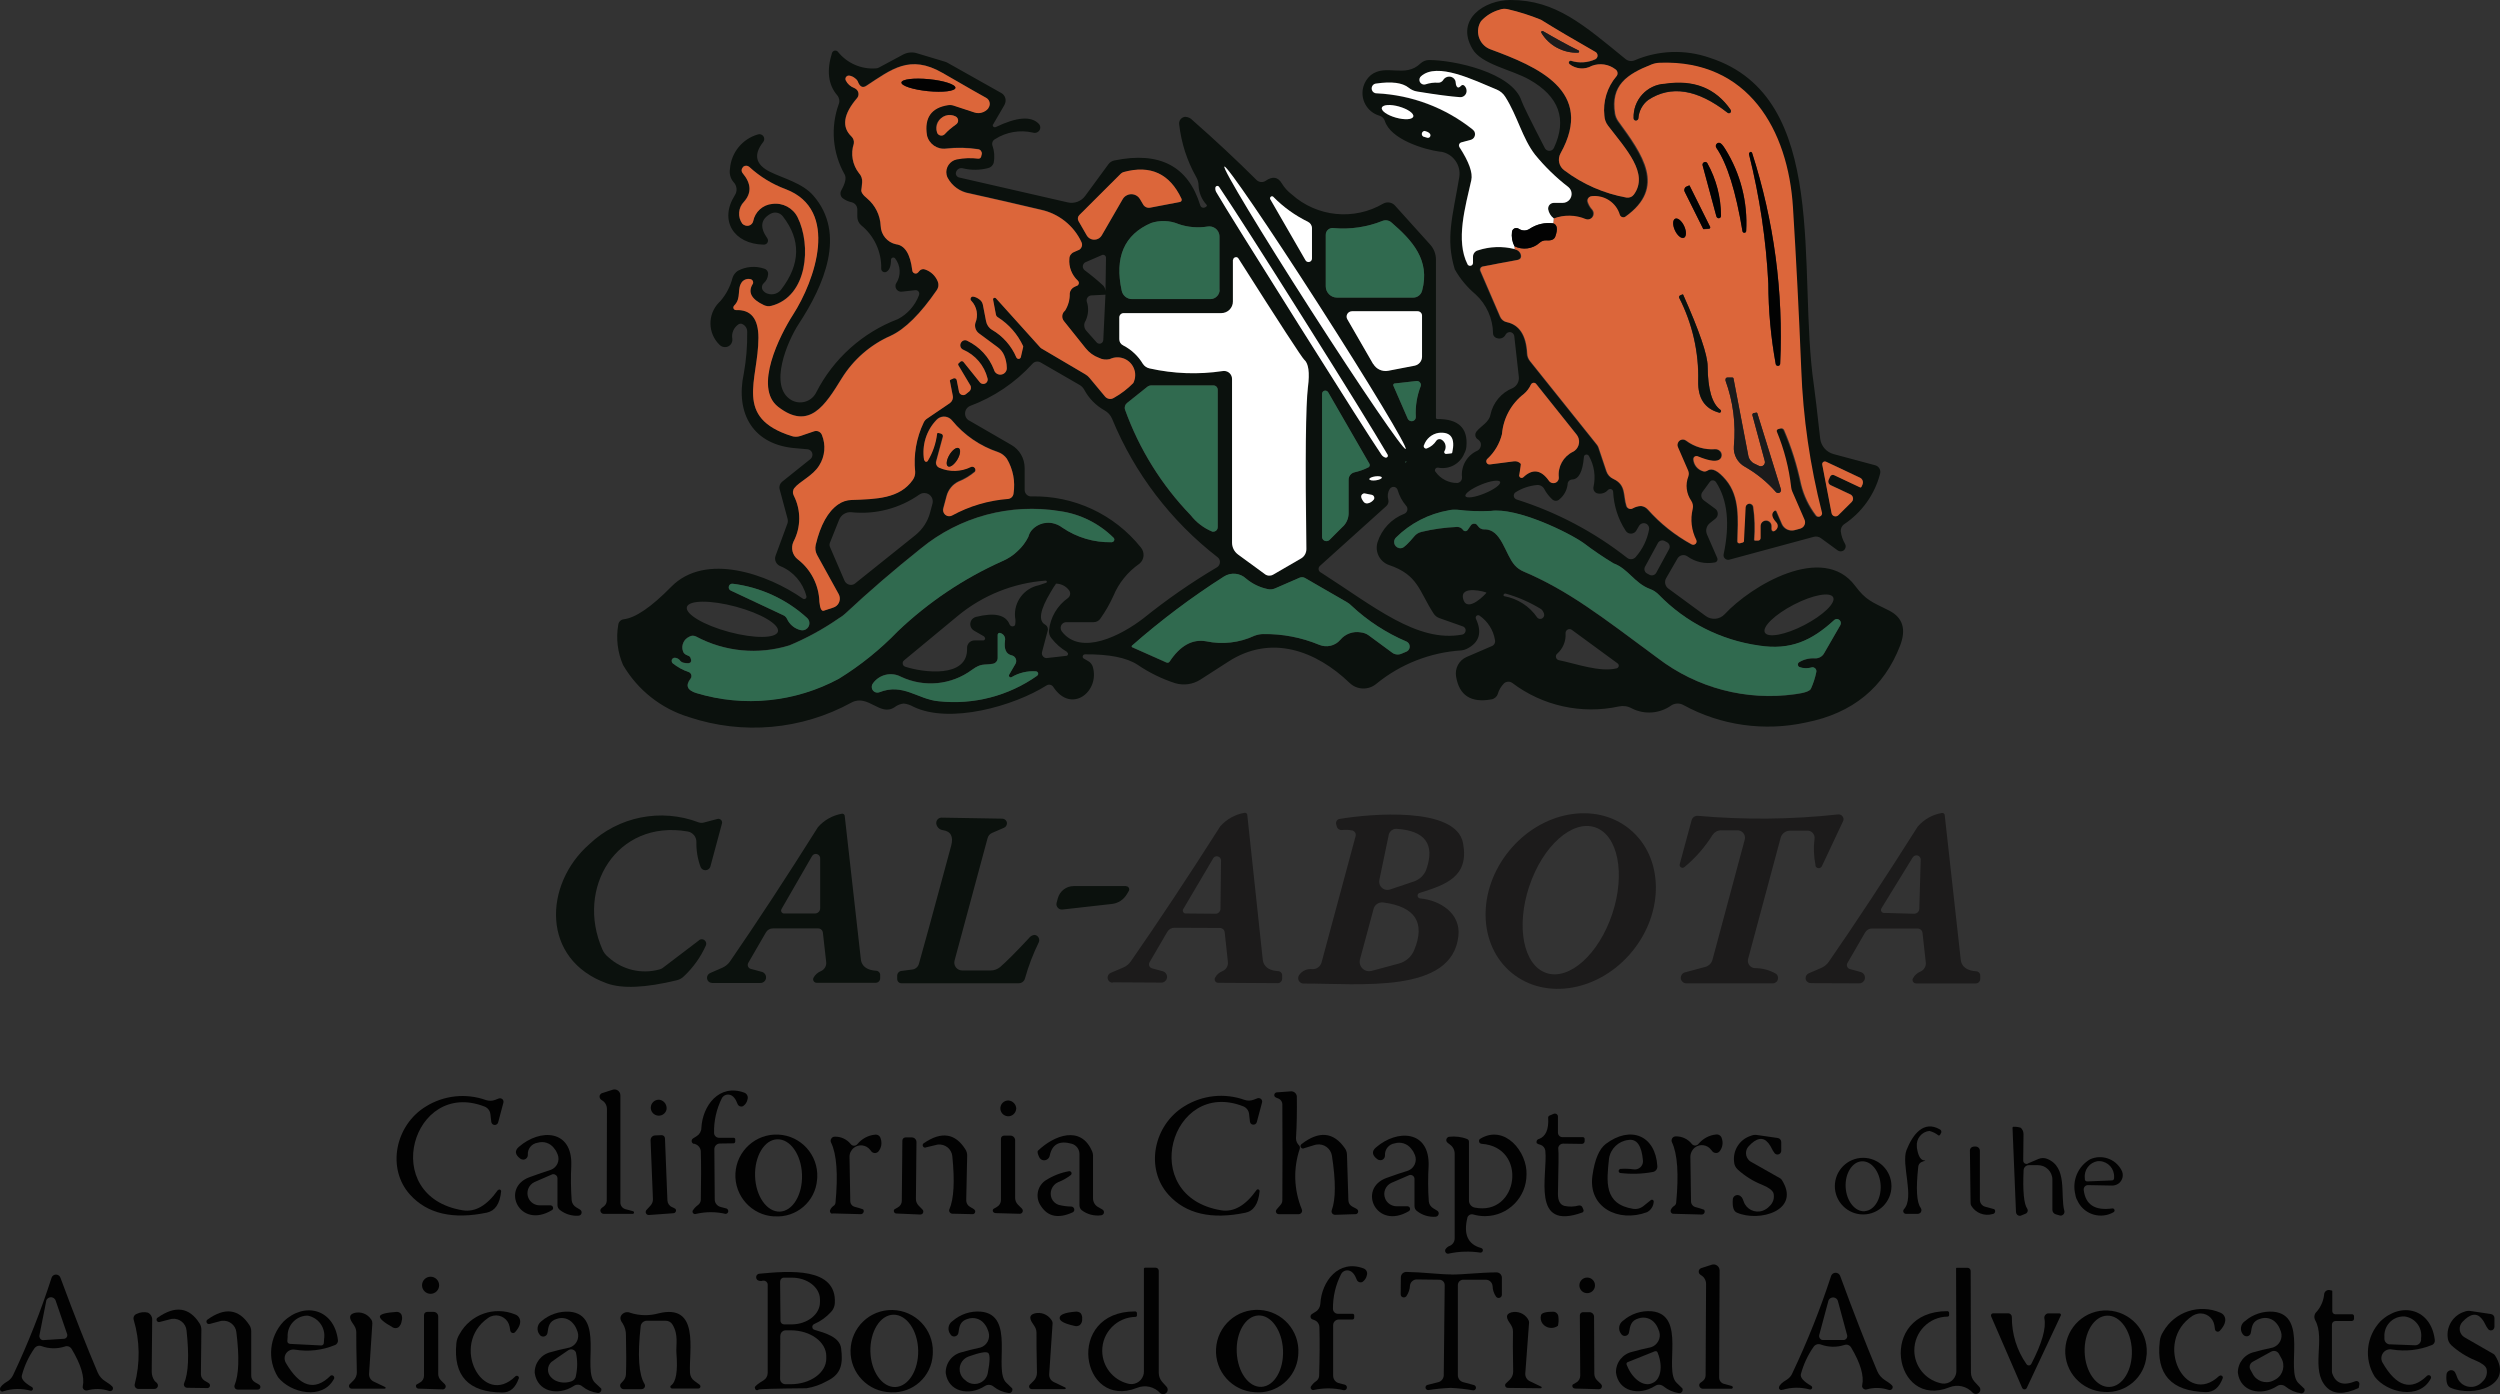 <?xml version="1.0" encoding="UTF-8"?>
<svg id="Layer_1" data-name="Layer 1" xmlns="http://www.w3.org/2000/svg" width="265.8" height="148.21" xmlns:xlink="http://www.w3.org/1999/xlink" viewBox="0 0 265.8 148.21">
  <rect x="0" y="0" width="265.8" height="148.21" fill="#333333" stroke="none"/>
  <defs>
    <clipPath id="clippath">
      <rect width="265.8" height="148.21" fill="none"/>
    </clipPath>
  </defs>
  <g clip-path="url(#clippath)">
    <g id="Group_500" data-name="Group 500">
      <path id="Path_4328" data-name="Path 4328" d="M0,147.63c.06-.24.34-.5.85-.8.25-.17.45-.41.57-.69,1.57-3.32,2.92-6.75,4.05-10.25.07-.27.34-.43.61-.36.16.04.3.17.35.33,1.47,3.97,2.79,7.32,3.96,10.07.17.39.45.71.81.93.5.32.77.54.8.65.05.16-.03.33-.19.38,0,0,0,0,0,0-.06.02-.14.02-.2,0-.75-.26-1.57-.28-2.34-.06-.2.05-.41-.07-.47-.27-.01-.05-.02-.11,0-.17.21-.99-.19-2.31-1.19-3.98-.15-.24-.45-.35-.71-.25-.82.27-1.71.25-2.51-.05-.28-.09-.58.02-.74.26-.61.88-1.06,1.85-1.33,2.88-.08.36.28.77,1.09,1.23.1.06.12.19.06.29-.04.06-.12.1-.2.09-.95-.26-1.95-.24-2.89.05-.11.08-.27.04-.34-.07-.04-.06-.05-.14-.03-.2M4.91,138.35l-.72,3.63c-.04.23.11.46.34.5,0,0,0,0,0,0,.03,0,.07,0,.1,0l2.17-.14c.21-.01.37-.19.36-.4,0-.04-.01-.08-.03-.12l-1.21-3.53c-.09-.28-.39-.43-.67-.34-.18.06-.32.21-.35.4" fill="#020202"/>
      <path id="Path_4329" data-name="Path 4329" d="M35.12,146.28c.11-.09.27-.07.36.04.06.07.07.17.04.26-1.21,2.33-4.66,1.52-5.96-.16-1.17-1.87-.93-4.3.58-5.91,2.22-2.14,5.38-1.36,5.79,1.97.03.23-.11.46-.33.53-1.33.55-2.78.72-4.2.49-.51-.11-1.01.21-1.12.71-.05.23-.01.48.11.69,1.49,2.56,3.07,3.03,4.73,1.39M30.81,142.88l3.34.17c.15,0,.27-.11.28-.26l.03-.45c.18-1.15-.59-2.24-1.74-2.46h-.16c-1.16.09-2.04,1.09-1.98,2.26l-.03.45c0,.15.11.27.26.28" fill="#020202"/>
      <path id="Path_4330" data-name="Path 4330" d="M16.44,147.67h-1.73c-.22,0-.39-.17-.4-.39h0s0-.06.01-.09c.59-2.25.56-4.62-.1-6.85-.09-.27.05-.56.32-.65.37-.18.79-.23,1.19-.13.27.13.45.41.45.71l-.05,5.56c0,.36.11.71.32,1l.23.21c.15.14.15.37.01.52-.07.07-.16.11-.26.11" fill="#020202"/>
      <path id="Path_4331" data-name="Path 4331" d="M16.99,140.55c-.13.05-.28-.02-.33-.15-.05-.12,0-.26.12-.32,1.86-1.3,3.33-1.1,4.43.61.13.2.2.44.2.68l-.05,4.73c0,.28.14.53.37.68l.45.27c.14.08.19.25.11.39-.05.09-.15.15-.26.14l-2.14-.03c-.19,0-.34-.15-.34-.34,0-.04,0-.08.02-.12.47-1.11.55-3,.26-5.65-.08-.76-.77-1.3-1.52-1.22,0,0,0,0,0,0-.07,0-.13.02-.2.04l-1.13.29Z" fill="#020202"/>
      <path id="Path_4332" data-name="Path 4332" d="M22.28,140.76c-.13.04-.28-.03-.32-.17-.03-.11,0-.23.1-.29,1.84-1.33,3.32-1.14,4.44.56.14.2.21.43.21.68v4.73c0,.28.14.54.38.68l.45.26c.14.08.19.25.11.39-.05.09-.14.14-.25.14h-2.14c-.19,0-.34-.15-.34-.34,0-.04,0-.08.02-.12.46-1.12.52-3.01.19-5.65-.09-.76-.78-1.29-1.54-1.2-.07,0-.13.02-.2.04l-1.12.3Z" fill="#020202"/>
      <path id="Path_4333" data-name="Path 4333" d="M105.58,13.21c-.06.1-.03.23.07.29,0,0,0,0,.01,0,.06.04.14.04.21.01,2.23-1.07,3.75-1.19,4.56-.36.23.22.23.59,0,.81-.16.16-.39.21-.61.14-1.38-.32-2.83-.07-4.02.69-.24.12-.37.4-.29.67.21.59.26,1.22.14,1.84-.08.3-.32.52-.62.58-.87.22-1.77.23-2.64.02-.31-.1-.64.08-.74.39,0,0,0,0,0,0,0,.02-.01.05-.02.07h0c-.04.24.11.46.34.51l11.56,2.65c.69.16,1.42-.11,1.84-.68l2.47-3.37c.15-.21.38-.36.64-.41,4.8-.99,7.85.6,9.13,4.77.04.14.16.24.3.26.13,0,.26-.04.36-.14.05-.04.06-.12.02-.17,0,0,0,0,0,0h0c-.53-.57-.83-1.3-.86-2.07,0-.31-.09-.62-.25-.89-.98-1.73-1.59-3.64-1.81-5.61-.05-.39.23-.74.62-.79,0,0,0,0,0,0h.03c.3.01.58.15.78.37,2.38,2.09,4.65,4.21,6.79,6.34.26.26.67.3.98.09.74-.51,1.31-.41,1.72.29.27.45.63.84,1.05,1.16,2.69,2.41,6.63,2.8,9.74.97.42-.22.93-.13,1.24.22l3.76,4.17c.38.43.59.99.59,1.56v16.82c0,.08.06.14.14.14,2.23-.02,3.27.95,3.1,2.91-.02.26-.09.51-.22.74-.44,1.11-1.61,1.75-2.79,1.52-.15-.03-.3.07-.33.22-.02.08,0,.17.07.24.53.74,1.39,1.18,2.3,1.17.3-.03.52-.29.5-.6,0,0,0,0,0,0v-.02c-.12-1.2.55-2.34,1.65-2.82.3-.17.44-.54.32-.87-.07-.14-.17-.26-.31-.34-.26-.18-.32-.54-.14-.79,0,0,0,0,0,0,0,0,.01-.02.02-.03.46-.58,1.35-1,1.48-1.78.27-1.28,1.15-2.35,2.37-2.84.45-.22.71-.71.65-1.21l-.48-4.3c-.03-.27-.27-.47-.53-.44,0,0,0,0,0,0-.16.02-.31.11-.39.26-.16.33-.53.5-.89.39-.26-.05-.45-.27-.45-.53-.02-1.57-.7-3.07-1.85-4.13-.89-.75-1.65-1.65-2.22-2.67-1-3.3-.22-5.62.48-9.79.21-1.28-.66-2.5-1.94-2.71,0,0,0,0,0,0h-.1c-1.71-.23-5.28-1.32-5.88-3.29-.09-.27-.3-.47-.57-.54-1.33-.39-2.09-1.78-1.7-3.11.14-.47.41-.89.79-1.21,1.62-1.25,3.63.36,5.27-1.23.25-.23.57-.37.91-.37,2.65,0,8.88,1.32,9.85,4.37.12.37.94,2.04,2.47,5,.14.26.46.36.72.23.1-.05.19-.14.24-.25,1.43-3.05.56-5.47-2.6-7.26-1.9-1.08-5.11-1.62-6.06-3.27C154.69,2.05,157.85-.01,160.6,0c4.81,0,7.78,2.65,12.23,6.28.27.22.63.27.95.14,2.54-1.09,5.41-1.19,8.02-.27,12.86,4.18,9.26,22.6,11.05,34.79.13.9.35,2.8.67,5.68.09.79.65,1.45,1.43,1.66l4.43,1.19c.39.11.62.51.51.9h0c-.57,2.2-1.93,4.1-3.81,5.36-.25.16-.39.46-.37.76.06.47.21.92.45,1.33.15.25.06.58-.19.73-.19.11-.43.09-.6-.04l-1.78-1.3c-.21-.15-.48-.2-.73-.14l-8.98,2.43c-.27.08-.54-.08-.62-.34,0,0,0,0,0,0-.02-.08-.02-.16,0-.24.68-3.23.41-5.79-.82-7.67-.12-.18-.37-.24-.55-.12,0,0,0,0,0,0-.04.03-.07.06-.1.1l-.79,1.08c-.2.28-.14.67.14.88l1.22.9c.3.21.36.62.15.92-.04.05-.08.09-.12.13l-.6.48c-.36.29-.49.78-.3,1.21l1.09,2.5c.07.17,0,.38-.18.45-.03.01-.05.02-.08.02-1.02.19-2.08-.04-2.92-.65-.33-.23-.78-.15-1.01.17-.01.02-.02.04-.04.06l-1.21,2.1c-.21.37-.11.84.23,1.09l3.99,2.93c.62.45,1.48.37,2-.19,2.83-3.05,10.46-7.61,13.87-3.03,1.15,1.53,1.73,1.69,3.61,2.63,1.46.74,1.85,1.98,1.18,3.73-1.72,4.46-5.05,7.19-9.99,8.17-4.43.98-9.07.33-13.05-1.85-.39-.22-.87-.21-1.26.02-1.24.9-2.88,1.03-4.24.33-.41-.23-.9-.3-1.36-.2-3.97.86-8.12-.06-11.35-2.51-.27-.18-.63-.16-.87.06-.31.32-.54.71-.66,1.13-.1.3-.36.52-.68.57-2.17.39-3.42-.42-3.75-2.43-.15-.87.31-1.73,1.12-2.08l2.69-1.16c.26-.11.39-.39.32-.66-.17-1.06-.78-1.99-1.66-2.59-.13-.07-.29-.02-.36.11-.04.07-.04.16,0,.24.69,1.48.35,2.55-1,3.21-.17.08-.35.13-.54.15-3.32.21-6.5,1.46-9.07,3.57-.83.68-2.04.64-2.82-.11-3.57-3.43-8.35-5.21-12.9-2.26-1.47.95-2.47,1.59-3,1.93-.79.49-1.75.62-2.64.36-1.42-.46-2.77-1.12-4-1.96-1.16-.76-3.02-1.13-5.59-1.11-.14,0-.25.11-.25.24,0,.09.04.17.12.21l.48.28c.23.13.39.34.47.58.79,2.62-2.27,5.09-4.2,2.15-.16-.24-.48-.31-.72-.15-3.43,2.17-10.28,4.15-14.17,2.25-.31-.18-.66-.29-1.01-.33-.35.04-.69.17-.97.39-1.54,1.03-2.81-1.43-4.57-.5-5.3,2.91-11.57,3.47-17.3,1.55-2.95-.9-5.45-2.88-7-5.54-.58-1.34-.76-2.82-.51-4.26.03-.31.27-.56.58-.6,1.24-.14,2.93-1.29,5.05-3.45,3.64-3.71,10.26-1.35,14,1.26.11.08.27.05.34-.06.04-.06.06-.15.03-.22-.37-1.43-1.38-2.61-2.75-3.17-.45-.17-.69-.67-.52-1.12,0,0,0,0,0,0h0s1.25-3.4,1.25-3.4c.06-.17.07-.36.02-.54l-.84-3.12c-.08-.3.03-.61.26-.8l3.01-2.41c.25-.21.29-.58.09-.83-.09-.11-.22-.19-.36-.21-.18-.02-.59-.06-1.23-.11-4.57-.32-6.5-3.67-5.58-7.96.26-1.44.38-2.9.36-4.37.03-.41-.22-.78-.6-.91-.11-.02-.23,0-.32.06-.51.34-.77.95-.66,1.55.05.43-.25.82-.68.87,0,0,0,0-.01,0-.25.03-.5-.06-.67-.24-1.26-1.22-1.29-3.23-.07-4.49.06-.06.11-.11.17-.17.61-.71,1.05-1.55,1.28-2.46.1-.31.3-.57.57-.75.86-.46,1.87-.54,2.79-.23.28.07.47.35.42.64-.03.35-.19.67-.45.9-.24.21-.27.58-.06.82.02.03.05.05.07.07.12.12.26.2.42.24.53.17,1.12-.02,1.44-.48,2.03-2.67,2.09-5.26.15-7.75-.31-.4-.86-.52-1.31-.27-1.04.58-1.16,1.44-.35,2.59.14.2.1.47-.1.61-.08.06-.17.08-.27.08-3.2-.06-4.76-2.58-3.08-5.24.3-.44.24-1.04-.14-1.42-.33-.39-.46-.91-.37-1.41.13-1.72,1.32-3.18,2.98-3.65.27-.08.56.07.64.34.05.16.02.33-.08.46-1.07,1.35-.83,2.41.72,3.18,1.37.68,3.43,1.18,4.59,2.51,3.57,4.07,1.12,9.6-1.54,13.66-1.21,1.85-3.23,6.62-.81,8.08.9.53,2.07.23,2.6-.67,0,0,0,0,0,0,.03-.04.05-.08.07-.13,1.83-3.59,4.93-6.37,8.7-7.8,1.02-.54,1.81-1.44,2.22-2.52.09-.19.02-.42-.17-.51-.07-.03-.14-.05-.22-.04l-1.43.16c-.33.04-.63-.2-.67-.53,0,0,0,0,0-.01-.01-.11,0-.23.06-.33.55-.82.5-1.91-.11-2.68-.09-.1-.25-.11-.35-.02-.05.05-.08.11-.08.18,0,.67-.16,1.09-.47,1.27-.18.11-.41.05-.52-.13-.04-.07-.06-.14-.05-.22.04-1.78-.75-3.48-2.14-4.6-.26-.23-.4-.56-.4-.9v-.77c0-.36-.24-.67-.58-.76-.35-.07-.69-.22-.98-.44-.24-.2-.3-.55-.15-.82.43-.77.56-1.33.37-1.69-1.3-2.29-1.53-5.03-.63-7.5.12-.31.05-.67-.16-.92-.97-1.13-1.15-2.63-.56-4.52.07-.19.27-.29.46-.23.07.02.12.06.17.12.97,1.21,2.47,1.87,4.02,1.76.12,0,.24-.03.34-.09l2.57-1.38c.44-.23.96-.29,1.43-.15l2.99.9c.09.02.17.06.26.1l5.76,3.24c.43.24.58.78.35,1.22v.02s-1.24,2.13-1.24,2.13ZM167.03,6.48c.85.27,1.77.22,2.58-.16.22-.11.31-.38.19-.6-.04-.08-.1-.14-.17-.18-2.4-1.36-4.33-2.5-5.79-3.42-1.14-.47-2.32-.85-3.52-1.13-.29-.08-.6-.06-.88.05-.76.21-1.45.64-1.98,1.22-.6.94-.33,2.18.6,2.79,0,0,0,0,0,0,.13.08.26.15.41.2,4.93,1.82,11.14,4.41,7.44,11.05-.34.62-.17,1.4.41,1.82,1.95,1.46,4.21,2.45,6.61,2.89.3.04.6-.08.78-.33,1.63-2.25-.85-4.83-2.76-7.33-.23-.3-.37-.67-.38-1.05-.16-1.51.3-3.02,1.28-4.17.19-.2.17-.52-.03-.71,0,0,0,0,0,0-.02-.02-.04-.03-.06-.05-.72-.55-1.67-.69-2.51-.37-.76.43-1.7.35-2.38-.19-.08-.07-.08-.19-.01-.27.05-.05.12-.07.19-.06M103.43,31.52c.23.04.44.13.63.26.22.13.38.35.43.6l.34,1.75c.07.39.3.73.64.93,1.16.67,2.07,1.7,2.58,2.93.06.13.21.19.33.13.07-.03.12-.09.14-.17l.24-1.05s0-.09,0-.13c-.58-1.25-1.5-2.31-2.67-3.05-.11-.06-.19-.17-.22-.3l-.3-1.58c-.02-.09.04-.18.13-.2,0,0,0,0,0,0,.06-.01.13.01.17.06l4.72,5.24s.06.06.1.08l4.66,2.76c.17.1.33.24.46.39l1.64,1.97c.23.28.64.34.94.15.76-.42,1.46-.96,2.07-1.58.47-.93.09-2.06-.83-2.53-.52-.26-1.14-.27-1.67-.01-.39.1-.8.05-1.16-.14-.55-.21-1.03-.56-1.4-1.01l-2.32-2.9c-.27-.34-.22-.83.12-1.1h0c.34-.54.52-1.17.5-1.82.03-.32.23-.6.52-.72l.25-.11c.17-.07.25-.26.18-.43-.02-.04-.05-.08-.08-.12-.64-.6-.98-1.46-.9-2.34,0-.3.19-.58.47-.69l.49-.21c.33-.14.48-.52.33-.85,0,0,0,0,0,0v-.03c-.83-1.75-2.42-3.01-4.3-3.43-2.53-.6-5.06-1.18-7.59-1.74-1-.16-1.87-.78-2.35-1.68-.33-.68-.04-1.49.63-1.82,0,0,0,0,.01,0,.11-.05.22-.09.33-.11.75-.15,1.52-.18,2.28-.08.14.02.27-.07.31-.21l.06-.24c.06-.23-.08-.47-.31-.54-.02,0-.03,0-.05-.01-1.13-.17-2.27-.2-3.4-.07-.95.14-1.84-.48-2.06-1.42-.29-1.86.46-2.92,2.26-3.2.19-.03.39-.01.57.05l2.22.73c.52.17,1.1,0,1.45-.42v-.02c.27-.31.23-.77-.08-1.03-.04-.04-.09-.07-.14-.09-.24-.12-1.78-1-4.62-2.64-3.48-2-5.42-.37-8.1,1.38-.4.26-.7.09-.91-.49-.08-.15-.19-.27-.34-.36-.16-.12-.35-.2-.56-.24-.19-.03-.37.11-.4.31,0,.06,0,.13.03.19.19.38.51.68.91.82.35.14.54.53.41.89-.02.06-.06.12-.1.17-1.47,1.72-1.67,3.08-.61,4.09.21.2.3.49.25.78-.35,1.07-.14,2.24.55,3.12.25.26.37.62.34.98-.04.4-.06.65-.08.75-.07.26.14.58.62.97.86.73,1.37,1.79,1.43,2.91.03.94.69,1.75,1.62,1.95.96.11,1.54,1.04,1.74,2.79.02.2.2.35.4.32.03,0,.07-.01.1-.02.1-.07.18-.15.25-.25.15-.17.39-.23.6-.16.63.21,1.13.69,1.37,1.31.11.29.07.62-.11.88-1.74,2.53-3.37,4.15-4.9,4.86-2.15.95-3.97,2.53-5.21,4.53-1.74,2.82-3.45,5.61-6.77,3.02-2.62-2.05.18-7.6,1.59-9.79,2.31-3.6,5-11.14-.77-13.34-1.44-.53-2.76-1.34-3.89-2.38-.18-.16-.45-.17-.63,0v.02c-.2.17-.22.46-.06.66.92,1.1.96,2.12.13,3.04-.62.63-.69,1.61-.17,2.33.26.27.69.29.97.05.09-.08.15-.18.18-.3.18-1,1.01-1.76,2.03-1.85,1.11-.15,2.2.43,2.7,1.43,1.46,2.93,1.1,8.4-2.8,9.41-.26.06-.53.04-.77-.07-1.35-.63-1.76-1.38-1.21-2.25.1-.16.05-.38-.12-.48,0,0,0,0,0,0-.04-.03-.09-.04-.14-.05-.29-.06-.6.03-.81.24-.68.78-.05,1.75-.9,2.59-.11.11-.11.28,0,.39.05.05.13.08.2.08,1.6-.07,2.39.91,2.39,2.95,0,4.56-2.67,8.47,3.52,10.44.3.09.62.09.92,0l1.47-.5c.34-.12.71.06.84.39.43,1.06.32,2.27-.29,3.24-.66,1.1-2.08,1.69-2.64,2.4-.18.23-.21.55-.06.81.79,1.54.77,3.37-.04,4.9-.31.66-.11,1.44.47,1.88,1.4,1.08,2.24,2.74,2.29,4.51.07.71.23,1.03.47.94.17-.06.5-.17,1-.33.52-.16.82-.72.66-1.25-.02-.07-.05-.13-.08-.19l-2.28-4.15c-.18-.34-.24-.73-.15-1.1.51-2.11,1.3-3.54,2.39-4.29.41-.29.9-.45,1.4-.47,2.62-.08,5.15-.13,6.54-2.15.17-.25.26-.55.24-.85-.18-1.8.13-3.61.91-5.24.08-.17.21-.32.37-.42l2.4-1.63c.25-.17.38-.48.32-.78l-.31-1.59s.02-.1.06-.12l.32-.14c.13-.06.27,0,.33.13,0,0,0,0,0,0,0,.02.01.04.02.06l.24,1.22c.05.25.29.41.54.36.07-.01.14-.05.19-.09l.36-.29c.19-.15.24-.43.12-.64l-1.28-2.15c-.04-.07-.03-.16.04-.21l.17-.15c.09-.09.24-.08.32,0l.02.02,1.73,2.15c.16.2.45.24.65.09.16-.12.22-.33.16-.52-.34-1.36-1.29-2.48-2.58-3.03-.26-.11-.38-.41-.27-.67,0,0,0,0,0,0,.01-.03.02-.05.04-.08l.03-.04c.14-.21.42-.28.64-.15,1.3.63,2.31,1.72,2.83,3.07.1.37.47.59.85.5.34-.09.56-.41.52-.75-.02-.43-.11-.86-.27-1.26-.15-.34-.38-.64-.68-.87l-2-1.48c-.35-.25-.5-.7-.39-1.11.34-.8.17-1.73-.43-2.36-.11-.1-.11-.27-.01-.37.05-.05.11-.08.17-.08M165.2,23.23c-.32-.24-.53-.59-.6-.98-.04-.33.2-.62.53-.66.02,0,.05,0,.07,0h.94c.52,0,.95-.43.95-.95,0-.29-.13-.56-.35-.74-1.3-1-2.48-2.15-3.52-3.42-1.37-1.76-1.87-4.12-3.18-6.17-.22-.34-.54-.61-.91-.77-2.43-1-6.33-2.96-8.05-1.41-.21.18-.23.5-.05.71.13.15.35.21.54.14.43-.15.88-.21,1.33-.17.2,0,.39-.08.51-.25.17-.32.55-.47.9-.36.26.08.44.32.45.59,0,.15.04.3.12.43.1.15.25.13.43-.06.08-.11.23-.14.34-.06.02.02.04.04.06.06.27.27.28.71.01.99-.13.14-.32.21-.51.2-1.02-.07-2.53-.27-4.55-.6-.33-.05-.64-.19-.9-.4-.68-.53-1.82-.68-3.44-.45-.29.01-.51.26-.5.54s.26.51.54.5c3.72.18,7.29,1.52,10.2,3.85.27.2.33.59.13.87-.09.11-.21.2-.35.23l-1,.27c-.18.05-.28.23-.23.4,0,0,0,0,0,0,0,.03.02.07.04.1,1.02,1.56,1.44,2.74,1.26,3.52-.64,2.84-1.68,6.41-.4,8.94.08.15.27.21.42.13.1-.05.16-.15.16-.26v-.66c0-.31.21-.59.51-.68,1.27-.42,2.63-.47,3.92-.14.29.04.54.25.62.54.09.33-.04.53-.39.59-1.21.22-2.43.45-3.66.69-.18.03-.3.21-.27.4,0,0,0,0,0,0,0,.03.01.05.02.07l2.11,4.89c.12.28.38.48.68.55,1.36.29,2.09,1.4,2.18,3.34.01.29.12.57.3.8l7.13,8.91c.07.09.13.19.16.3l.84,2.51c.12.36.39.65.73.81,1.41.64,1.02,1.76,1.4,2.89.08.24.34.37.58.29.02,0,.03-.01.05-.02.28-.17.6-.26.92-.27.28.03.53.16.72.37,1.33,1.5,2.9,2.75,4.66,3.71.17.09.39.03.48-.15.05-.1.06-.21.01-.31-.52-1.02-.66-2.19-.39-3.3.08-.3.02-.61-.15-.87-.53-.76-.65-1.74-.31-2.6.07-.2.06-.42-.02-.61l-1.09-2.51c-.12-.29.02-.63.31-.75.19-.08.41-.05.58.08.89.66,1.98.98,3.08.9.36-.02.66.25.7.6.01.14-.03.29-.12.4-.31.4-1.12.32-2.44-.24-.17-.07-.36.01-.43.18-.02.04-.02.09-.02.13.03.59.42,1.09.99,1.27.16.07.35.06.5-.05.49-.33,1.15,0,1.98.99,1.5,1.79,1.28,4.2,1.21,6.51,0,.12.09.22.21.23.02,0,.04,0,.06,0l.3-.08c.06-.02.11-.07.12-.14l.18-3.6c.01-.23.21-.4.44-.38.19.01.34.15.38.33.17,1.16.2,2.34.11,3.51,0,.04.03.08.07.08,0,0,0,0,0,0h.35c.14,0,.26-.11.26-.25h0v-1.25c-.02-.32.23-.6.55-.62.32-.02.6.23.62.55,0,.01,0,.03,0,.04,0,.11,0,.21,0,.32,0,.12.08.22.19.23,0,0,0,0,0,0,.03,0,.07,0,.1-.02.08-.05.15-.11.21-.17.2-.21.2-.53,0-.74-.51-.55-.57-.97-.2-1.24.06-.05.14-.04.19.02,0,0,0,0,0,0,0,0,.01.02.02.03l.57,1.33c.23.52.81.8,1.36.66l.59-.16c.37-.1.59-.48.49-.85,0-.03-.02-.07-.04-.1l-1.31-3.01c-.06-.13-.09-.28-.11-.42-.23-2.03-.75-4.03-1.52-5.92-.05-.1,0-.22.09-.27,0,0,0,0,0,0,.01,0,.02,0,.03-.01l.26-.07c.15-.04.31.04.37.17.8,1.85,1.4,3.78,1.81,5.75.29,1.21.83,2.34,1.58,3.32.11.16.34.2.5.08.12-.09.18-.25.13-.39-1.27-4.98-2.01-10.09-2.2-15.22-.24-5.87-.53-11.6-.88-17.2-.51-8.26-4.76-15.72-14.14-15.39-.31.01-.62.08-.91.19-2.6,1.03-4.34,2.22-3.85,5.22.05.28.16.54.32.78,2.6,3.58,5.14,7.06.78,10.17-.18.12-.42.08-.55-.09-.02-.03-.04-.07-.06-.11-.39-1.27-1.61-2.09-2.93-1.97-.26,0-.48.2-.49.46,0,.04,0,.09.01.13.1.31.27.6.49.84.22.27.19.66-.07.89-.17.15-.41.19-.62.11-1.09-.46-2.31-.48-3.41-.06M150.26,12.39c.09-.32-.58-.8-1.51-1.06s-1.74-.2-1.84.12.58.8,1.51,1.06,1.75.21,1.84-.12ZM100.04,12.57c-.48.35-.65.97-.42,1.52.09.26.37.39.63.3,0,0,0,0,0,0,.07-.03.14-.07.19-.12.18-.19.37-.38.57-.55.19-.16.4-.33.63-.49.22-.15.28-.46.13-.68,0,0,0,0,0,0-.04-.06-.1-.12-.17-.15-.5-.3-1.15-.22-1.56.19M151.97,14.16c-.15-.11-.32-.19-.5-.23-.18.01-.31.16-.3.34,0,.11.06.2.16.26.02.01.17.05.44.13.15.03.29-.07.32-.22.02-.11-.02-.21-.11-.28M149.45,47.74c.23-.15-3.89-6.99-9.21-15.28s-9.82-14.89-10.06-14.74,3.89,6.99,9.21,15.28c5.32,8.29,9.82,14.89,10.06,14.74M125.62,21.15c-1.25-2.68-3.3-3.63-6.15-2.85-.12.04-.23.1-.32.19l-4.4,4.39c-.17.17-.2.43-.08.64l.87,1.51c.25.44.82.59,1.26.34.14-.08.26-.2.34-.34l2.22-3.84c.29-.51.95-.69,1.46-.39.16.09.3.23.39.39l.33.56c.15.26.44.39.73.34l3.19-.61c.12-.02.2-.14.18-.27,0,0,0,0,0,0,0-.02,0-.04-.02-.05M138.03,34.44c4.89,7.78,7.83,12.4,8.82,13.86.1.17.25.29.44.35.11.03.23-.03.26-.14.02-.06,0-.12-.02-.17-1.53-2.6-4.48-7.37-8.85-14.31-4.37-6.94-7.4-11.66-9.07-14.17-.06-.1-.19-.13-.29-.07-.05.03-.08.08-.09.14-.03.19.02.39.13.55.89,1.52,3.78,6.17,8.68,13.95M135.38,20.93c-.09-.08-.22-.07-.3.02-.06.06-.07.15-.03.23l3.75,6.5c.1.18.32.24.5.14.12-.07.19-.19.19-.33v-3.23c0-.29-.17-.56-.43-.68-1.37-.66-2.62-1.56-3.68-2.65M129.67,30.81v-5.65c0-.6-.48-1.09-1.08-1.09-.05,0-.1,0-.16.01-1.05.18-2.13.09-3.13-.26-.93-.39-1.96-.42-2.91-.11-2.86,1.24-3.9,3.64-3.12,7.21.11.51.56.88,1.09.88h8.34c.54,0,.98-.44.98-.99M140.96,24.96v5.48c0,.66.53,1.2,1.19,1.21,0,0,0,0,0,0h8.1c.45,0,.84-.31.95-.74.87-3.24-1.02-5.32-3.26-7.25-.25-.22-.6-.29-.92-.18-1.66.67-3.45.93-5.22.78-.39-.07-.76.2-.83.59,0,.04,0,.08,0,.12M117.54,31.33l-1.52.08c-.29.02-.5.27-.49.55,0,.03,0,.05.01.08.23.67.19,1.4-.11,2.05-.23.33-.2.78.07,1.08l1.1,1.24c.15.17.4.18.56.04.08-.07.13-.17.14-.28l.23-4.83.06-3.94c0-.17-.13-.3-.29-.31,0,0,0,0,0,0-.04,0-.09,0-.12.02l-1.75.76c-.26.11-.38.42-.26.67.04.08.09.15.16.2.65.48,1.31,1.02,1.96,1.62.12.13.2.29.23.47.04.17.05.34.03.51M131.11,27.64v4.41c0,.68-.55,1.24-1.23,1.24,0,0,0,0,0,0h-10.39c-.25,0-.46.2-.46.46h0v2.32c0,.28.16.53.41.65.87.45,1.6,1.13,2.1,1.97.17.25.42.42.71.48,2.55.57,5.19.67,7.78.28.46-.08.9.24.98.7,0,.05.01.09.01.14v17.4c0,.5.23.96.63,1.26l2.87,2.1c.25.18.59.2.86.05l2.95-1.71c.37-.21.59-.59.59-1.01-.13-9.55-.08-15.29.16-17.23.19-1.55.06-2.51-.4-2.9-.23-.19-2.56-3.78-7-10.77-.1-.14-.29-.18-.43-.08-.08.06-.13.15-.14.25M145.99,38.7c.32.55.96.84,1.59.72l2.8-.54c.46-.09.8-.49.79-.96v-4.37c0-.26-.21-.47-.46-.47h-6.97c-.31,0-.57.25-.57.56,0,0,0,0,0,0,0,.1.03.2.08.29l2.74,4.75ZM103.06,44.72l4.46,2.58c.88.5,1.42,1.44,1.42,2.45v2.34c0,.38.31.69.68.69h0c4.53-.12,8.85,1.89,11.68,5.43.43.52.37,1.29-.15,1.72l-.03.02c-1.22.86-2.18,2.04-2.75,3.42-.38.84-.84,1.64-1.37,2.39-.16.25-.44.39-.73.39h-2.9c-.34,0-.61.28-.6.62,0,.13.04.25.12.36,2.02,2.66,6.34.42,8.68-1.39,2.46-1.98,5.06-3.79,7.78-5.4.32-.17.45-.57.28-.89-.04-.08-.1-.15-.18-.21-4.96-3.84-8.82-8.91-11.21-14.71-.16-.39-.45-.7-.81-.9-.91-.51-1.66-1.27-2.15-2.19-.12-.22-.3-.4-.51-.52l-4.14-2.39c-.29-.16-.65-.1-.86.15-1.82,2-4.1,3.54-6.63,4.48-.44.18-.65.69-.47,1.14.07.18.2.32.37.42M148.14,41l1.53,3.53c.11.22.37.32.6.21.17-.08.27-.25.25-.44-.05-1.11.12-2.21.52-3.24.07-.22-.05-.46-.27-.53,0,0,0,0,0,0-.06-.02-.12-.03-.18-.02l-2.32.26c-.09.01-.16.1-.15.19,0,.01,0,.03.01.04M161.98,50.73c.99-.93,1.89-.8,2.72.38.18.26.54.33.8.15.17-.11.26-.31.25-.51-.13-1.14.48-2.23,1.51-2.73.59-.31.81-1.03.51-1.62-.03-.07-.08-.13-.12-.19l-4.31-5.4c-.12-.14-.33-.17-.47-.05-.04.03-.07.07-.09.11-.17.38-.43.73-.75,1-1.34,1.03-2.19,2.58-2.33,4.27-.25,1.02-.8,1.95-1.58,2.66-.13.14-.12.35.02.48.07.07.18.1.28.09l2.56-.33c.27-.04.55.06.73.27.01.02-.04.41-.16,1.17-.03.14.07.28.21.31.09.02.18-.01.24-.07M129.46,56.05v-14.62c0-.25-.2-.46-.46-.46h-6.59c-.16,0-.32.06-.45.16l-2.14,1.71c-.21.17-.3.45-.21.71,1.5,4.2,3.89,8.03,6.99,11.24.59.76,1.37,1.35,2.26,1.72.25.07.51-.09.58-.34,0,0,0,0,0,0,0-.04.01-.08.01-.12M142.8,55.96c.37-.37.57-.87.57-1.39v-3.57c0-.38.27-.7.64-.78.5-.12.99-.29,1.45-.51.14-.06.2-.23.14-.37,0,0,0,0,0,0,0,0,0-.02-.01-.03l-4.39-7.61c-.1-.17-.31-.22-.47-.13-.11.06-.17.18-.17.3v15.19c0,.26.2.46.46.47,0,0,0,0,0,0,.13,0,.25-.05.34-.14l1.44-1.44ZM98.61,48.97c.53-.87.87-1.85.99-2.86,0-.07.06-.12.12-.12.01,0,.02,0,.03,0l.27.07c.15.04.24.18.2.33l-.71,2.62c-.08.29.08.59.36.69,1.07.46,2.28.42,3.32-.09.17-.08.38,0,.46.17.05.11.04.23-.02.33-.52.44-1.12.8-1.75,1.05-.62.31-1.08.87-1.26,1.53l-.35,1.31c-.1.35.11.72.46.82.16.04.33.03.48-.05,1.83-1.01,3.86-1.61,5.95-1.76.31-.02.57-.26.59-.58.2-1.28-.05-2.58-.71-3.69-.23-.32-.55-.57-.92-.7-1.92-.64-3.61-1.8-4.9-3.36-.37-.47-1.05-.55-1.53-.18-.05.04-.09.07-.13.12-1.08,1.14-1.57,2.72-1.32,4.26.02.1.12.18.22.16.06,0,.11-.04.14-.09M151.72,47.67c.41-.16.75-.45.99-.81.13-.19.38-.23.57-.11.42.26.55.81.29,1.23,0,0,0,0,0,0-.05.1,0,.22.1.27.04.02.08.02.11.02l.53-.06s.08-.04.09-.08c.35-1.53-.13-2.23-1.43-2.1-.73.11-1.33.61-1.57,1.31-.06.12-.02.27.1.33.07.04.15.04.22,0M170.98,52.07c-.29.36-.77.5-1.21.37-.26-.11-.41-.39-.35-.67.25-1.11.08-2.28-.48-3.28-.07-.14-.23-.2-.38-.14-.1.05-.16.14-.16.25-.13,1.56-.55,2.36-1.25,2.38-.27.01-.49.24-.48.51-.07.62-.38,1.19-.86,1.59-.22.22-.57.22-.79,0-.33-.31-.62-.68-.83-1.08-.15-.3-.48-.47-.81-.43-.8.08-1.58.34-2.26.78-.19.14-.23.41-.09.6.06.08.14.13.23.16,4.26,1.35,8.24,3.45,11.75,6.21.28.21.67.17.9-.1.73-.83,1.22-1.84,1.42-2.93.05-.31-.16-.61-.47-.66-.23-.04-.47.07-.59.27l-.29.5c-.18.32-.59.43-.91.25-.1-.06-.18-.14-.24-.24-.8-1.23-1.25-2.65-1.32-4.12,0-.17-.15-.31-.32-.3-.07,0-.15.03-.2.08M149.45,49.17s.06-.04.08-.06c.01,0,.02-.02.01-.03,0,0,0,0,0,0-.01-.01-.04-.01-.05,0-.03,0-.05.02-.07.03-.02.01-.03.04-.01.06,0,0,0,0,0,0,.01.02.03.02.05.02M194.59,50.66c.08-.16.26-.22.42-.15l2.76,1.3c.06.02.13,0,.15-.06l.1-.22c.13-.28.01-.62-.26-.75l-3.61-1.7c-.14-.07-.31-.01-.38.13-.03.06-.04.12-.02.18l.99,5.15c.04.23.27.39.5.34.09-.02.17-.06.23-.12l1.41-1.4c.19-.2.19-.51,0-.71-.04-.04-.09-.08-.14-.1l-2.09-.98c-.22-.11-.32-.37-.21-.59l.16-.33ZM146.91,50.76c-.02-.12-.32-.17-.69-.12s-.65.18-.63.3.32.17.69.12.65-.18.63-.3M159.49,51.24c-.1-.26-1.02-.13-2.03.29h0c-1.02.42-1.76.96-1.65,1.22s1.02.13,2.03-.29h0c1.01-.41,1.75-.96,1.65-1.21h0ZM140.41,60.85c5.68,3.64,10.28,7.51,15.05,6.62.25-.05.4-.29.36-.54-.03-.15-.14-.28-.29-.33l-2.49-.88c-.26-.09-.47-.26-.62-.49-1.56-2.4-1.63-4.11-4.75-5.16-.99-.35-1.52-1.42-1.21-2.42.44-1.39,1.49-2.51,2.86-3.03.27-.12.39-.44.27-.71-.02-.05-.06-.1-.1-.15-.42-.49-.72-1.06-.9-1.68-.08-.24-.34-.37-.58-.29-.1.03-.19.1-.25.19-.21.33-.27.74-.16,1.11.07.26,0,.53-.2.71l-7.06,6.36c-.18.16-.2.43-.04.61.03.03.06.06.09.08M90.94,62.01l6.37-5.1c.76-.61,1.32-1.45,1.57-2.39l.26-.97c.13-.48-.15-.97-.63-1.1,0,0,0,0-.01,0-.26-.07-.53-.02-.75.13-2.11,1.48-4.68,2.15-7.24,1.88-.56-.05-1.08.28-1.29.79l-.98,2.45c-.06.14-.06.3,0,.45l1.55,3.59c.17.38.61.55.99.38h0c.06-.03.11-.06.16-.1M145.86,52.6l-.75-.15c-.05-.01-.11,0-.15.02-.3.15-.29.43.03.86.11.16.3.23.48.17.23-.06.44-.19.59-.37.11-.14.09-.35-.05-.46h0s-.09-.06-.14-.07M112.92,56.08c1.55,1.06,3.39,1.61,5.26,1.56.15,0,.28-.12.28-.28,0-.08-.03-.15-.08-.2-1.55-1.53-3.55-2.53-5.71-2.83-5.27-.86-10.65.59-14.77,3.97-2.88,2.3-5.55,4.6-8.01,6.9-.22.21-.47.39-.73.54-1.64,1.13-3.39,2.09-5.23,2.86-3.31,1.03-6.9.69-9.96-.95-.23-.11-.5-.1-.71.04-.58.27-.86.93-.66,1.53.05.17.17.31.33.38l.31.14c.07.04.12.09.15.16.21.5,0,.69-.6.57-.17-.01-.33-.08-.46-.2-.13-.2-.34-.32-.57-.35-.18-.02-.34.11-.36.29,0,0,0,0,0,.01,0,.1.03.2.1.28.51.42,1.09.73,1.71.94.24.09.35.35.26.59,0,0,0,0,0,0-.02.04-.04.08-.06.11-.57.73-.36,1.25.63,1.54,5.05,1.52,10.49.97,15.13-1.53,2.3-1.42,4.42-3.12,6.29-5.07,3.25-3.08,6.99-5.59,11.08-7.42.62-.26,1.18-.63,1.66-1.1.46-.42.84-.93,1.12-1.49.36-1.14,1.58-1.77,2.72-1.41.04.01.07.02.11.04.27.08.53.21.76.37M151.11,56.56c1.25-.3,2.53-.48,3.82-.53.25,0,.49.12.63.33.09.13.28.16.41.07,0,0,0,0,0,0,.03-.02.05-.04.07-.07l.34-.49c.13-.19.39-.24.59-.11,0,0,0,0,0,0,.01,0,.03.02.04.03.05.05.09.11.13.16.15.23.41.36.68.35,1.81-.07,2.22,2.69,3.23,3.81.26.28.57.51.92.66,4.78,2.03,8.26,4.75,14.28,9.21,4.16,3.18,9.42,4.57,14.6,3.84,1.01-.13,1.57-.33,1.69-.59.25-.57.44-1.16.57-1.77.05-.22-.09-.44-.32-.49-.08-.02-.16,0-.24.02-.39.11-.8.1-1.19-.04-.16-.04-.25-.2-.21-.36.02-.07.06-.12.11-.16.51-.32,1.11-.46,1.72-.42.39.01.75-.19.94-.52l1.73-3c.12-.2.06-.47-.14-.59-.17-.1-.39-.08-.53.06-2.38,2.18-4.64,3.21-7.97,2.69-4.05-.57-7.79-2.46-10.64-5.39-.27-.28-.6-.5-.97-.63-1.64-.62-2.31-2.17-3.86-2.72-1.09-.66-2.14-1.37-3.15-2.14-1.61-1.15-7.14-3.85-9.91-3.43-1.19.06-2.37.02-3.55-.13-.3-.03-.6-.01-.9.06-2.13.37-4.09,1.38-5.62,2.9-.26.26-.25.69,0,.94.17.16.4.23.63.17.23-.05.67-.47,1.32-1.25.19-.22.45-.38.73-.45M177.46,58.38c.14-.26.04-.58-.21-.72l-.26-.14c-.26-.14-.58-.04-.72.21l-1.37,2.52c-.14.26-.05.58.21.72,0,0,0,0,0,0h0l.26.14c.26.14.58.04.72-.21l1.37-2.52ZM124.04,70.44c.11.05.24.02.31-.08,1.13-1.71,2.43-2.44,3.9-2.17,1.73.36,3.53.15,5.13-.59.3-.12.62-.18.94-.18,2.04-.03,4.06.36,5.94,1.14.78.33,1.69.12,2.25-.53.53-.64,1.36-.94,2.17-.79.31.03.6.14.85.32l2.51,1.85c.28.2.65.24.97.1l.52-.22c.3-.13.44-.47.31-.77-.06-.13-.16-.24-.29-.3-2.16-.92-4.15-2.21-5.86-3.82-.14-.14-.31-.27-.48-.37l-4.45-2.57c-.17-.1-.38-.11-.56-.04l-2.64,1.15c-.26.11-.54.13-.81.06-.83-.18-1.61-.56-2.26-1.1-.64-.6-1.61-.69-2.35-.22-3.44,2.19-6.71,4.65-9.77,7.34-.05.04-.06.1-.03.15.01.02.03.03.04.03l3.66,1.63ZM104.67,67.69l-1.11-.64c-.38-.22-.51-.7-.3-1.08.11-.19.29-.32.5-.38,1.98-.49,3.17-.23,3.58.8.07.17.27.26.44.18.06-.02.11-.06.14-.11.06-.28.06-.57,0-.86-.14-1.61.96-3.06,2.54-3.38.43-.14.69-.23.77-.26.06-.03.09-.1.06-.16-.02-.05-.07-.07-.12-.07-3.41.25-6.66,1.55-9.3,3.72-1.94,1.61-3.86,3.19-5.75,4.76-.17.13-.2.37-.07.54.05.06.11.1.18.13,1.87.62,6.71,1.28,6.59-1.97-.02-.43.31-.8.75-.82h.96c.12,0,.21-.1.21-.21,0-.07-.04-.14-.11-.18M83.68,65.79c.26.6.79,1.04,1.43,1.2.4.11.82-.13.93-.53.07-.27,0-.55-.21-.74-2.2-2.01-4.96-3.28-7.92-3.65-.21-.03-.4.12-.43.33-.02.16.06.32.21.39l5.62,2.64c.16.08.3.21.37.37M113.44,69.31c-.63-.37-1.19-.86-1.64-1.44-.2-.23-.3-.53-.27-.84.14-1.39.88-2.65,2.02-3.45.24-.19.3-.53.14-.78-.32-.46-.85-.74-1.41-.75-.21.29-.39.59-.57.9-1.14,1.9-1.34,3.05-.59,3.46.23.13.34.39.27.65l-.6,2.26c-.07.27.08.55.35.63.06.02.13.02.19.01l2.03-.23c.12,0,.2-.11.19-.22,0-.08-.05-.14-.12-.18M155.57,63.7c.43,1.56,2.48-.63,2.47-.69s-2.9-.88-2.47.69M163.42,65.63c.12.18.37.23.56.11,0,0,.01-.01.02-.02.1-.07.17-.19.18-.31,0-.13-.03-.25-.1-.36-.05-.11-.13-.21-.23-.29-1.18-.72-2.44-1.28-3.77-1.65-.1-.02-.19.03-.22.13h0c-.02.07.01.13.07.15,0,0,0,0,0,0h.02c1.41.26,2.66,1.06,3.47,2.24M194.9,63.5c-.31-.6-2.19-.25-4.19.79s-3.38,2.36-3.07,2.96,2.19.25,4.19-.79,3.38-2.36,3.07-2.96M82.71,67.15c.2-.75-1.8-1.93-4.48-2.65s-5-.7-5.2.04c-.2.74,1.8,1.93,4.48,2.65s5,.7,5.2-.04M171.98,70.53l-4.86-3.56c-.19-.14-.45-.1-.59.09-.06.08-.09.18-.08.27.06.83-.28,1.64-.91,2.19-.16.15-.16.4,0,.56.05.06.12.1.2.11,1.79.36,4.34,1.31,6.14.87.16-.04.26-.2.22-.36,0,0,0,0,0,0-.02-.06-.05-.12-.11-.16M110.16,71.38c-.92-.07-1.83.15-2.62.62-.1.04-.21,0-.25-.1-.02-.05-.02-.11,0-.17l.67-1.15c.17-.29.07-.67-.22-.84-.06-.03-.12-.05-.18-.07-.59-.13-.83-.65-.71-1.56.07-.36-.14-.71-.49-.81-.1-.04-.22,0-.26.1,0,0,0,0,0,0-.01.03-.02.05-.02.08v2.47c0,.3-.22.56-.52.61-1,.16-1.2-.09-2.21.64-2.18,1.62-5.08,1.9-7.53.75-1.03-.56-2.32-.26-3,.7-.2.27-.14.65.12.86.17.13.39.15.58.08,2.52-1,4.08.77,6.3.96,3.7.4,7.42-.57,10.46-2.71.12-.08.15-.24.07-.35-.04-.06-.1-.1-.17-.11" fill="#0b110d"/>
      <path id="Path_4334" data-name="Path 4334" d="M166.86,6.81c.68.54,1.62.62,2.38.19.85-.32,1.8-.18,2.51.37.23.15.3.46.15.69,0,0,0,0,0,0-.01.02-.03.04-.05.06-.98,1.16-1.44,2.67-1.27,4.18.02.38.15.75.38,1.05,1.91,2.5,4.38,5.09,2.76,7.33-.18.25-.48.37-.78.33-2.4-.43-4.66-1.42-6.61-2.89-.58-.41-.76-1.19-.41-1.82,3.7-6.64-2.51-9.23-7.44-11.05-1.05-.38-1.59-1.54-1.22-2.6.05-.14.12-.27.2-.4.53-.59,1.22-1.01,1.98-1.22.28-.11.59-.12.88-.05,1.2.28,2.38.65,3.52,1.12,1.46.91,3.39,2.05,5.79,3.42.21.12.29.4.16.61-.04.07-.11.14-.18.17-.81.37-1.73.43-2.58.16-.1-.02-.21.04-.23.14-.02.07,0,.14.06.19M165.54,5.07c.69.38,1.46.56,2.25.53.07-.01.11-.08.1-.15,0-.03-.02-.06-.05-.08-.68-.33-1.32-.67-1.92-1s-1.23-.69-1.88-1.06c-.06-.03-.14,0-.17.06-.01.03-.01.07,0,.11.4.68.98,1.23,1.67,1.6" fill="#dc663a"/>
      <path id="Path_4335" data-name="Path 4335" d="M165.92,4.37c.6.33,1.24.66,1.92,1,.06.04.07.12.03.18-.02.03-.05.04-.08.05-.78.03-1.56-.15-2.25-.53-.69-.37-1.27-.92-1.67-1.6-.03-.06,0-.14.07-.17.03-.01.07-.01.1,0,.65.38,1.27.74,1.88,1.07" fill="#1c1b1b"/>
      <path id="Path_4336" data-name="Path 4336" d="M103.27,31.98c.6.63.77,1.56.43,2.36-.11.42.05.86.39,1.11l2,1.48c.3.22.54.52.68.87.17.4.26.83.27,1.26.05.38-.23.73-.61.77-.34.04-.67-.18-.75-.52-.52-1.35-1.53-2.44-2.83-3.07-.22-.13-.5-.06-.64.15l-.03.04c-.15.24-.09.55.15.71,0,0,0,0,0,0,.02.02.05.03.08.04,1.28.56,2.24,1.68,2.58,3.03.08.24-.05.51-.3.59-.19.06-.4,0-.52-.16l-1.73-2.15c-.08-.1-.22-.12-.32-.04,0,0,0,0,0,0l-.02.02-.17.15c-.06.05-.08.14-.04.21l1.28,2.15c.12.21.07.48-.12.64l-.36.29c-.2.16-.48.12-.64-.07,0,0,0,0,0,0-.04-.06-.08-.12-.09-.19l-.24-1.22c-.02-.14-.15-.23-.29-.21-.02,0-.04,0-.06.02l-.32.14s-.07.07-.06.12l.31,1.59c.06.3-.07.6-.32.78l-2.4,1.63c-.16.1-.29.25-.37.42-.78,1.63-1.1,3.44-.91,5.24.02.3-.07.6-.24.85-1.39,2.02-3.92,2.06-6.54,2.15-.5.02-.99.18-1.4.47-1.09.75-1.89,2.19-2.39,4.29-.09.37-.04.76.15,1.1l2.29,4.15c.26.48.09,1.09-.39,1.35-.06.03-.12.06-.19.08-.5.16-.83.27-1,.33-.24.08-.4-.23-.47-.94-.05-1.77-.89-3.43-2.29-4.51-.58-.44-.77-1.22-.47-1.88.81-1.53.82-3.36.04-4.9-.14-.26-.12-.58.06-.81.56-.71,1.98-1.31,2.64-2.4.62-.97.72-2.18.29-3.24-.13-.34-.5-.51-.84-.39l-1.47.5c-.3.1-.62.1-.92,0-6.18-1.97-3.53-5.88-3.52-10.44,0-2.04-.8-3.02-2.39-2.95-.15,0-.28-.12-.28-.27,0-.07.03-.14.08-.2.85-.84.22-1.82.9-2.59.22-.21.52-.3.81-.24.19.02.33.19.32.38,0,.05-.02.11-.05.15-.54.87-.14,1.62,1.21,2.25.24.11.51.14.77.07,3.9-1,4.26-6.48,2.8-9.41-.5-1.01-1.59-1.58-2.7-1.43-1.01.09-1.84.85-2.03,1.85-.09.34-.44.55-.78.46-.01,0-.03,0-.04-.01-.12-.03-.24-.1-.33-.19-.52-.71-.44-1.7.17-2.33.83-.93.79-1.94-.13-3.04-.17-.2-.15-.49.05-.66v-.02c.19-.16.46-.15.64,0,1.13,1.04,2.45,1.85,3.89,2.38,5.77,2.2,3.08,9.75.77,13.34-1.41,2.19-4.21,7.74-1.59,9.79,3.32,2.58,5.03-.2,6.77-3.02,1.24-2,3.05-3.58,5.21-4.53,1.53-.71,3.16-2.33,4.9-4.86.18-.26.22-.58.11-.88-.24-.62-.74-1.1-1.37-1.31-.21-.08-.45-.02-.6.16-.07.1-.15.18-.25.25-.19.08-.4-.01-.48-.2-.01-.03-.02-.06-.02-.1-.21-1.75-.79-2.68-1.74-2.79-.92-.2-1.59-1.01-1.62-1.95-.05-1.13-.57-2.18-1.43-2.91-.48-.38-.69-.71-.62-.97.02-.1.05-.35.08-.75.03-.36-.09-.72-.34-.98-.69-.88-.9-2.06-.55-3.12.06-.28-.04-.58-.25-.78-1.06-1.01-.86-2.38.61-4.09.23-.29.18-.71-.11-.94,0,0-.01,0-.02-.01-.06-.05-.12-.08-.18-.11-.4-.15-.73-.44-.91-.82-.08-.18,0-.39.19-.47,0,0,0,0,0,0,.06-.03.12-.03.19-.03.2.03.39.11.56.24.14.09.26.21.34.36.21.58.52.75.91.49,2.68-1.75,4.62-3.38,8.1-1.38,2.84,1.64,4.38,2.52,4.62,2.64.36.18.51.62.33.98h0c-.03.05-.06.1-.09.15v.02c-.36.42-.94.59-1.46.42l-2.22-.73c-.19-.06-.38-.08-.57-.05-1.8.27-2.55,1.34-2.26,3.2.21.94,1.11,1.55,2.06,1.42,1.13-.13,2.27-.1,3.4.07.24.04.4.26.37.5,0,0,0,0,0,0,0,.02,0,.03-.01.05l-.06.24c-.04.14-.17.23-.31.21-.76-.09-1.53-.07-2.28.08-.74.15-1.23.87-1.09,1.61.02.11.06.22.11.33.48.9,1.34,1.52,2.35,1.68,2.53.56,5.06,1.14,7.59,1.74,1.88.41,3.47,1.67,4.29,3.42.16.32.03.7-.29.86,0,0,0,0,0,0h-.03s-.49.22-.49.22c-.28.12-.47.39-.47.69-.08.88.26,1.74.9,2.34.14.12.15.33.03.46,0,0,0,0,0,0-.03.04-.07.07-.12.08l-.25.11c-.29.13-.49.4-.52.72.02.64-.16,1.28-.5,1.82-.34.27-.39.76-.12,1.1h0l2.32,2.9c.37.46.85.81,1.4,1.01.36.19.77.23,1.16.14.93-.45,2.06-.06,2.51.87.26.53.25,1.14-.01,1.67-.61.62-1.31,1.16-2.07,1.58-.31.2-.71.13-.94-.15l-1.64-1.97c-.13-.16-.28-.29-.46-.39l-4.67-2.75s-.07-.05-.1-.08l-4.72-5.24c-.07-.07-.18-.08-.26-.02-.05.04-.07.1-.05.16l.3,1.58c.02.13.11.24.22.3,1.16.74,2.09,1.8,2.67,3.05.02.04.02.09,0,.13l-.24,1.05c-.03.13-.16.21-.29.18,0,0,0,0-.01,0-.08-.02-.14-.07-.18-.15-.52-1.23-1.43-2.26-2.58-2.93-.34-.2-.57-.54-.64-.93l-.34-1.75c-.05-.25-.21-.47-.43-.6-.19-.14-.4-.23-.63-.26-.15,0-.26.13-.25.28,0,0,0,0,0,0,0,.07.03.13.08.17M101.58,9.34c.04-.35-1.22-.76-2.81-.92h0c-1.58-.15-2.9,0-2.93.35s1.22.76,2.81.92h0c1.59.16,2.9,0,2.93-.35" fill="#dc663a"/>
      <path id="Path_4337" data-name="Path 4337" d="M161.03,26.49c0-.1-.01-.21-.02-.32.87.44,1.93.3,2.66-.35.2-.2.48-.3.76-.27.51.04.82-.1.93-.41.28-.78.21-1.25-.22-1.4l.05-.51c1.1-.42,2.32-.4,3.41.06.33.12.69-.05.81-.38.08-.21.03-.45-.11-.62-.23-.24-.39-.53-.49-.84-.07-.25.08-.51.34-.58.04-.01.09-.02.14-.02,1.32-.12,2.55.7,2.93,1.97.06.21.28.33.49.27t0,0s.08-.03.12-.06c4.37-3.11,1.83-6.59-.78-10.17-.16-.23-.27-.5-.32-.78-.49-3,1.24-4.19,3.85-5.22.29-.12.6-.18.91-.19,9.38-.33,13.63,7.13,14.14,15.39.35,5.6.64,11.33.88,17.2.19,5.14.93,10.24,2.2,15.22.06.19-.05.39-.24.44-.15.04-.3,0-.39-.13-.75-.99-1.29-2.12-1.58-3.32-.41-1.97-1.01-3.9-1.81-5.75-.07-.14-.22-.21-.37-.17l-.26.07c-.11.03-.18.14-.15.25,0,.01,0,.02.01.03.78,1.89,1.29,3.88,1.52,5.92.02.14.05.29.11.42l1.31,3.01c.15.35,0,.76-.35.91,0,0,0,0,0,0-.03.01-.07.03-.1.04l-.59.16c-.55.15-1.13-.13-1.36-.66l-.58-1.34c-.03-.07-.11-.1-.18-.07-.01,0-.02.01-.03.02-.37.27-.31.69.2,1.24.19.21.19.53,0,.74-.06.07-.13.12-.21.17-.11.05-.23,0-.28-.11h0s-.02-.07-.02-.1c.01-.11.01-.21,0-.32,0-.32-.26-.59-.58-.59-.32,0-.59.26-.59.58,0,.01,0,.03,0,.04v1.25c0,.14-.11.26-.25.26,0,0,0,0,0,0h-.34s-.08-.03-.08-.07h0c.09-1.18.06-2.35-.11-3.52-.04-.22-.26-.37-.48-.32-.18.04-.32.19-.33.38l-.18,3.6c0,.07-.05.12-.12.14l-.3.08c-.12.03-.24-.04-.27-.16,0,0,0,0,0,0,0-.02,0-.04,0-.06.06-2.31.28-4.72-1.21-6.51-.83-.99-1.49-1.32-1.98-.99-.15.1-.34.12-.5.05-.56-.18-.95-.68-.99-1.27,0-.18.13-.33.31-.33,0,0,0,0,0,0,.05,0,.09,0,.14.02,1.32.55,2.13.63,2.44.24.2-.26.15-.64-.11-.84-.01,0-.02-.02-.03-.02-.12-.09-.27-.14-.43-.13-1.1.08-2.19-.24-3.08-.9-.25-.2-.61-.16-.81.09-.13.17-.16.39-.08.58l1.09,2.51c.08.19.09.41.02.61-.34.86-.22,1.84.31,2.6.17.26.22.57.15.87-.27,1.11-.13,2.28.39,3.3.08.18,0,.39-.18.47-.1.04-.21.04-.31-.01-1.75-.96-3.33-2.21-4.66-3.71-.19-.21-.44-.34-.72-.37-.33.01-.64.11-.92.27-.23.11-.5.01-.61-.21,0,0,0,0,0,0,0-.02-.02-.03-.02-.05-.37-1.12,0-2.25-1.4-2.89-.35-.16-.61-.45-.73-.81l-.84-2.51c-.04-.11-.09-.21-.16-.3l-7.13-8.91c-.18-.23-.29-.51-.3-.8-.1-1.94-.83-3.06-2.18-3.34-.3-.06-.55-.27-.68-.55l-2.11-4.89c-.08-.17,0-.38.17-.45.02-.01.05-.02.07-.02,1.24-.24,2.46-.48,3.66-.69.35-.06.48-.26.39-.59-.08-.29-.33-.5-.62-.54M184,11.71c-1.59-2.31-3.92-3.23-6.98-2.78-1.92.09-3.41,1.71-3.34,3.64-.01.13.09.24.22.25,0,0,0,0,0,0h.02c.13.01.25-.09.27-.22.05-.77.43-1.48,1.03-1.95,2.42-1.61,5.24-1.16,8.46,1.35.09.08.23.06.31-.03.06-.07.07-.18.01-.26M182.49,15.73c1.14,1.66,2.07,4.62,2.78,8.88.03.11.14.17.24.15.08-.02.14-.09.15-.17.18-3.07-.6-6.12-2.23-8.73-.24-.39-.44-.6-.57-.64-.18-.05-.37.06-.41.24-.03.1,0,.2.05.28M186.11,16.18c-.11.03-.17.15-.15.26,1.13,4.5,1.81,9.1,2.05,13.74,0,2.86.27,5.71.78,8.52.01.13.12.23.26.22.13-.01.23-.12.22-.26.35-7.58-.66-15.17-2.99-22.39-.02-.06-.09-.1-.15-.08h-.01ZM182.97,22.97c0-1.96-.5-3.89-1.45-5.6-.07-.13-.24-.17-.37-.1,0,0,0,0-.01,0-.11.07-.16.2-.12.32l1.47,5.44c.04.13.18.21.31.17.11-.03.18-.13.18-.24M181.82,24.12l-2.18-4.38s-.02-.02-.03-.02h0l-.28.12c-.21.09-.3.33-.21.54,0,0,0,0,0,0h0s1.98,3.99,1.98,3.99c0,0,.01.01.02.01h0s.56-.04.56-.04c.09,0,.15-.07.15-.16,0,0,0,0,0,0,0-.02,0-.04-.01-.06M179.04,25.29c.27-.13.28-.68.02-1.24s-.69-.91-.96-.78-.28.68-.02,1.24.69.91.96.78M182.91,43.57c-.88-.63-1.33-2.18-1.35-4.63-.01-1.21-.88-3.74-2.6-7.6-.02-.03-.05-.04-.08-.03l-.25.11c-.1.04-.14.15-.1.25,0,0,0,0,0,0h0c1.4,2.75,2.09,5.79,2.02,8.87-.04,1.81.69,2.92,2.21,3.34.09.03.19-.03.22-.12.02-.07,0-.15-.07-.19M183.45,40.44c.82,2.24,1.13,4.64.9,7.02-.07.89.39,1.74,1.17,2.17,1.24.71,2.36,1.62,3.3,2.69.11.13.31.14.44.03.09-.08.13-.21.09-.33l-2.51-8.09s-.04-.06-.08-.06l-.31.06c-.09.02-.15.11-.14.2h0s1.32,4.88,1.32,4.88c.07.23-.06.48-.29.55-.11.03-.22.02-.32-.03l-.48-.23c-.34-.16-.58-.47-.65-.83l-1.58-8.24c0-.05-.06-.09-.11-.09h-.53c-.12,0-.21.09-.21.21h0s0,.05.01.08" fill="#dc663a"/>
      <path id="Path_4338" data-name="Path 4338" d="M165.2,23.23l-.05.51c-.88-.12-1.77.09-2.51.58-.33.22-.76.24-1.1.03l-.11-.06c-.22-.12-.5-.03-.62.19-.03.05-.04.11-.05.16-.07.52.02,1.05.26,1.52,0,.11.01.22.02.32-1.29-.33-2.65-.28-3.92.14-.3.08-.51.36-.51.68v.66c0,.17-.15.31-.32.3-.11,0-.21-.07-.26-.16-1.28-2.53-.24-6.1.4-8.94.18-.78-.24-1.95-1.26-3.52-.1-.16-.05-.36.1-.46.03-.02.06-.03.09-.04l1-.27c.33-.08.53-.42.45-.75-.03-.14-.12-.26-.23-.35-2.91-2.32-6.48-3.67-10.2-3.85-.29.01-.53-.21-.54-.5s.21-.53.5-.54c1.62-.24,2.77-.09,3.44.45.26.21.57.35.9.4,2.02.33,3.53.53,4.55.6.37.02.68-.26.7-.63,0,0,0-.02,0-.03,0-.2-.07-.39-.21-.53-.08-.11-.23-.14-.34-.06-.02.02-.04.04-.06.06-.18.19-.33.21-.43.06-.08-.13-.12-.28-.12-.43-.01-.27-.19-.5-.45-.59-.35-.11-.73.04-.9.36-.12.16-.31.26-.51.25-.45-.03-.9.03-1.33.17-.26.09-.55-.05-.64-.31-.07-.19-.01-.41.14-.54,1.72-1.55,5.62.41,8.05,1.41.38.16.69.42.91.77,1.31,2.06,1.81,4.41,3.18,6.17,1.04,1.27,2.22,2.42,3.52,3.42.41.33.47.93.14,1.34-.18.22-.45.35-.74.35h-.94c-.33,0-.6.27-.6.6h0s0,.05,0,.07c.07.39.28.74.6.98" fill="#fff"/>
      <path id="Path_4339" data-name="Path 4339" d="M98.77,8.42c1.59.15,2.84.57,2.81.92s-1.35.51-2.93.35-2.84-.57-2.81-.92,1.35-.51,2.93-.35" fill="#020202"/>
      <path id="Path_4340" data-name="Path 4340" d="M184,11.69c.07.1.04.24-.06.3-.08.05-.19.05-.26-.01-3.21-2.51-6.03-2.96-8.46-1.35-.61.47-.98,1.19-1.03,1.95-.02.13-.14.23-.27.22h0c-.13,0-.23-.11-.23-.25h0c-.07-1.93,1.42-3.56,3.34-3.65,3.06-.46,5.39.47,6.98,2.78" fill="#0b110d"/>
      <path id="Path_4341" data-name="Path 4341" d="M148.75,11.33c.92.26,1.6.73,1.51,1.06s-.91.38-1.84.12-1.6-.73-1.5-1.06.91-.38,1.84-.12" fill="#fff"/>
      <path id="Path_4342" data-name="Path 4342" d="M101.02,13.71c-.2.17-.39.35-.57.55-.19.2-.5.21-.7.02,0,0,0,0,0,0-.06-.05-.1-.12-.12-.19-.24-.74.16-1.54.9-1.79.36-.12.75-.09,1.08.08.24.13.33.43.2.67-.04.07-.09.13-.15.17-.23.16-.44.33-.63.49" fill="#dc663a"/>
      <path id="Path_4343" data-name="Path 4343" d="M151.97,14.16c.12.09.15.26.07.38-.06.09-.17.13-.28.11-.27-.07-.41-.12-.44-.13-.15-.09-.2-.29-.11-.44.05-.09.15-.15.26-.16.18.04.35.11.5.23" fill="#fff"/>
      <path id="Path_4344" data-name="Path 4344" d="M182.85,15.19c.14.04.33.25.57.64,1.63,2.61,2.41,5.66,2.23,8.73-.01.11-.11.19-.22.18-.08,0-.15-.07-.17-.15-.71-4.26-1.63-7.21-2.78-8.88-.11-.15-.07-.36.08-.47.08-.06.19-.08.28-.05" fill="#020202"/>
      <path id="Path_4345" data-name="Path 4345" d="M186.28,16.24c2.33,7.23,3.34,14.81,2.99,22.39.01.13-.09.25-.22.26-.13.01-.25-.09-.26-.22-.51-2.81-.77-5.66-.78-8.52-.23-4.63-.92-9.23-2.05-13.74-.03-.11.04-.22.15-.26h0c.06-.02.13.02.15.08" fill="#020202"/>
      <path id="Path_4346" data-name="Path 4346" d="M182.49,23.02l-1.47-5.44c-.04-.15.05-.3.2-.35.12-.04.25.01.31.12.95,1.71,1.45,3.64,1.45,5.6,0,.14-.11.25-.24.25-.11,0-.21-.07-.24-.18" fill="#020202"/>
      <path id="Path_4347" data-name="Path 4347" d="M140.24,32.45c5.32,8.29,9.45,15.13,9.21,15.28s-4.74-6.45-10.06-14.74-9.45-15.13-9.21-15.28,4.74,6.45,10.06,14.74" fill="#fff"/>
      <path id="Path_4348" data-name="Path 4348" d="M125.62,21.15c.05.11,0,.25-.11.3-.02,0-.03.01-.05.02l-3.19.61c-.29.05-.58-.08-.73-.34l-.33-.56c-.29-.51-.95-.69-1.46-.39-.16.09-.3.23-.39.39l-2.22,3.84c-.25.44-.82.59-1.26.34-.14-.08-.26-.2-.34-.34l-.87-1.51c-.12-.21-.09-.47.08-.64l4.4-4.39c.09-.09.2-.16.32-.19,2.85-.78,4.9.17,6.15,2.85" fill="#dc663a"/>
      <path id="Path_4349" data-name="Path 4349" d="M138.68,34.03c4.37,6.94,7.32,11.71,8.85,14.31.06.1.03.23-.07.29h0s-.11.04-.17.02c-.18-.06-.34-.18-.44-.35-.99-1.46-3.93-6.08-8.82-13.86-4.89-7.78-7.79-12.43-8.68-13.95-.11-.16-.16-.36-.13-.55.02-.11.13-.19.25-.17.06.01.11.05.14.09,1.68,2.5,4.7,7.22,9.07,14.17" fill="#fff"/>
      <path id="Path_4350" data-name="Path 4350" d="M181.82,24.1c.04.08,0,.17-.08.2,0,0,0,0,0,0-.02,0-.04.01-.06.01l-.56.04s-.02,0-.03,0h0l-1.98-3.97c-.1-.2-.02-.45.19-.55h.01s.28-.12.28-.12c.01,0,.03,0,.04.01,0,0,0,0,0,0h0l2.18,4.38Z" fill="#020202"/>
      <path id="Path_4351" data-name="Path 4351" d="M135.38,20.93c1.07,1.09,2.31,1.98,3.68,2.65.26.13.43.39.43.68v3.23c0,.2-.16.37-.36.37-.14,0-.26-.07-.33-.19l-3.75-6.5c-.05-.1,0-.23.1-.28.08-.04.17-.02.23.03" fill="#fff"/>
      <path id="Path_4352" data-name="Path 4352" d="M179.06,24.03c.26.56.25,1.11-.02,1.24s-.7-.23-.96-.78-.25-1.11.02-1.24.7.22.96.78" fill="#020202"/>
      <path id="Path_4353" data-name="Path 4353" d="M129.67,30.81c0,.54-.44.98-.98.99h-8.34c-.52,0-.98-.37-1.09-.88-.78-3.57.26-5.97,3.12-7.21.95-.31,1.99-.28,2.91.11,1.01.35,2.08.43,3.13.26.59-.08,1.14.33,1.22.92,0,0,0,0,0,0,0,.05.01.1.01.16v5.65Z" fill="#306a4f"/>
      <path id="Path_4354" data-name="Path 4354" d="M141.8,24.25c1.78.16,3.57-.11,5.22-.78.32-.11.67-.04.92.18,2.24,1.94,4.13,4.01,3.26,7.25-.11.43-.5.74-.95.74h-8.1c-.66,0-1.2-.54-1.2-1.2,0,0,0,0,0,0v-5.48c0-.4.32-.72.72-.72.04,0,.08,0,.12.01" fill="#306a4f"/>
      <path id="Path_4355" data-name="Path 4355" d="M165.14,23.75c.43.15.5.62.22,1.4-.11.31-.42.45-.93.41-.28-.02-.56.08-.76.27-.73.65-1.78.78-2.66.35-.24-.47-.33-1-.26-1.52.03-.25.25-.43.5-.41.06,0,.11.02.17.05l.11.06c.34.21.77.2,1.1-.03.74-.49,1.63-.69,2.51-.58" fill="#020202"/>
      <path id="Path_4356" data-name="Path 4356" d="M131.1,27.64c0-.17.15-.3.32-.3.1,0,.19.05.24.13,4.43,6.98,6.77,10.57,7,10.77.46.39.6,1.36.4,2.9-.24,1.94-.3,7.69-.17,17.24,0,.42-.22.81-.59,1.01l-2.95,1.71c-.27.15-.61.14-.86-.05l-2.87-2.1c-.4-.3-.63-.76-.63-1.26v-17.4c0-.47-.38-.85-.85-.85h0s-.09,0-.14.01c-2.59.39-5.23.29-7.78-.28-.29-.06-.55-.24-.71-.48-.5-.84-1.23-1.52-2.1-1.97-.25-.12-.41-.37-.41-.65v-2.32c0-.25.2-.46.46-.46h10.39c.68,0,1.24-.56,1.23-1.24h0s0-4.41,0-4.41Z" fill="#fff"/>
      <path id="Path_4357" data-name="Path 4357" d="M182.77,43.86c-1.52-.42-2.25-1.53-2.21-3.34.08-3.07-.62-6.12-2.02-8.86-.05-.09,0-.2.08-.25h0l.25-.11s.06,0,.08.03c1.72,3.86,2.59,6.39,2.6,7.6.02,2.45.47,4,1.35,4.63.08.05.1.16.05.24-.04.06-.12.09-.19.07" fill="#0b110d"/>
      <path id="Path_4358" data-name="Path 4358" d="M145.99,38.7l-2.74-4.75c-.16-.27-.07-.62.21-.78.09-.05.19-.08.29-.08h6.97c.26,0,.47.21.47.46h0v4.37c0,.47-.33.87-.79.96l-2.8.54c-.63.12-1.27-.17-1.59-.72" fill="#fff"/>
      <path id="Path_4359" data-name="Path 4359" d="M183.46,40.42c-.04-.11.02-.23.12-.27,0,0,0,0,0,0,.02,0,.05-.01.08-.01h.53c.05,0,.1.04.11.09l1.58,8.24c.07.36.31.67.65.83l.48.23c.22.11.48.02.59-.2.05-.1.06-.21.03-.32l-1.32-4.88c-.02-.09.04-.19.13-.21h0l.31-.06s.07.02.08.06l2.51,8.09c.05.16-.03.34-.19.39-.12.04-.25,0-.34-.09-.94-1.08-2.06-1.99-3.3-2.69-.78-.43-1.24-1.28-1.17-2.17.23-2.38-.08-4.78-.9-7.02" fill="#1c1b1b"/>
      <path id="Path_4360" data-name="Path 4360" d="M148.28,40.77l2.32-.26c.23-.03.44.14.47.37,0,.06,0,.12-.02.18-.4,1.03-.58,2.14-.52,3.24.02.25-.16.46-.41.48-.18.01-.36-.09-.44-.25l-1.54-3.53c-.03-.09.01-.18.1-.22,0,0,0,0,0,0,.01,0,.03,0,.04-.01" fill="#306a4f"/>
      <path id="Path_4361" data-name="Path 4361" d="M161.53,50.49c.12-.76.18-1.15.16-1.17-.18-.21-.46-.31-.73-.27l-2.56.33c-.18.03-.36-.1-.38-.29-.01-.1.02-.2.09-.28.78-.71,1.33-1.64,1.58-2.66.14-1.69.99-3.24,2.33-4.27.32-.27.58-.62.75-1,.08-.16.28-.23.44-.15,0,0,0,0,0,0,.04.02.08.05.11.09l4.31,5.4c.41.52.32,1.27-.2,1.69-.06.05-.12.09-.19.12-1.03.5-1.64,1.59-1.51,2.73.02.32-.22.59-.54.61-.2.01-.4-.08-.51-.25-.83-1.18-1.74-1.31-2.72-.38-.1.1-.27.1-.37,0-.06-.06-.09-.15-.07-.24" fill="#dc663a"/>
      <path id="Path_4362" data-name="Path 4362" d="M128.87,56.51c-.89-.37-1.66-.96-2.26-1.72-3.1-3.21-5.48-7.04-6.99-11.23-.09-.26,0-.54.21-.71l2.14-1.71c.13-.11.28-.16.45-.16h6.59c.25,0,.46.2.46.46h0v14.62c0,.26-.22.47-.48.47,0,0,0,0,0,0-.04,0-.08,0-.12-.01" fill="#306a4f"/>
      <path id="Path_4363" data-name="Path 4363" d="M142.8,55.96l-1.44,1.44c-.19.18-.48.18-.67,0-.09-.09-.14-.21-.13-.33v-15.19c0-.19.15-.35.35-.35.12,0,.24.07.3.17l4.39,7.61c.08.13.03.3-.1.38h-.02c-.46.24-.95.41-1.45.52-.37.08-.64.4-.64.78v3.57c0,.52-.21,1.02-.57,1.39" fill="#306a4f"/>
      <path id="Path_4364" data-name="Path 4364" d="M98.25,48.91c-.25-1.55.23-3.13,1.32-4.26.41-.44,1.09-.47,1.54-.06.04.04.08.08.12.13,1.29,1.56,2.98,2.72,4.9,3.36.37.13.69.38.92.7.66,1.11.91,2.41.71,3.69-.03.31-.28.56-.59.58-2.08.16-4.11.76-5.94,1.76-.32.17-.72.05-.88-.27,0,0,0,0,0,0-.08-.15-.1-.32-.05-.49l.35-1.31c.18-.67.64-1.23,1.26-1.53.64-.25,1.23-.61,1.75-1.05.1-.16.05-.38-.11-.48-.1-.06-.22-.07-.33-.02-1.04.51-2.26.55-3.32.09-.28-.1-.44-.4-.36-.69l.71-2.62c.03-.15-.05-.29-.2-.33l-.27-.07c-.06-.02-.13.01-.15.08,0,.01,0,.02,0,.03-.12,1.01-.46,1.99-.99,2.86-.05.09-.17.12-.26.07-.05-.03-.08-.08-.09-.14M100.8,49.58c.23.14.67-.19.99-.72s.39-1.08.15-1.21-.67.19-.99.72-.39,1.08-.15,1.21" fill="#dc663a"/>
      <path id="Path_4365" data-name="Path 4365" d="M151.4,47.33c.24-.69.84-1.2,1.57-1.31,1.3-.13,1.77.57,1.43,2.1,0,.04-.05.08-.09.08l-.53.06c-.11.02-.21-.06-.23-.17,0,0,0,0,0,0,0-.04,0-.08.02-.11.26-.42.13-.97-.29-1.23,0,0,0,0,0,0-.19-.12-.44-.08-.57.11-.24.37-.58.65-.99.81-.12.06-.27,0-.33-.13-.03-.07-.03-.15,0-.21" fill="#fff"/>
      <path id="Path_4366" data-name="Path 4366" d="M101.78,48.86c-.32.53-.76.86-.99.72s-.16-.68.15-1.21.76-.86.99-.72.16.68-.15,1.21" fill="#0b110d"/>
      <path id="Path_4367" data-name="Path 4367" d="M149.41,49.1s.05-.02.07-.03c.02,0,.04,0,.05,0,0,0,.01.02,0,.03,0,0,0,0,0,0-.02.03-.05.05-.08.06-.02,0-.05,0-.06-.03,0-.02,0-.04.02-.05" fill="#306a4f"/>
      <path id="Path_4368" data-name="Path 4368" d="M194.64,51.59l2.09.98c.25.12.35.41.24.66,0,0,0,0,0,0-.03.05-.06.1-.1.14l-1.41,1.4c-.16.17-.44.18-.61.01-.06-.06-.11-.14-.12-.23l-.99-5.15c-.03-.15.07-.3.22-.33.06-.01.12,0,.18.02l3.61,1.7c.28.13.4.47.26.75l-.1.22c-.03.06-.09.09-.15.06l-2.76-1.3c-.16-.08-.34-.01-.42.15l-.15.33c-.11.22-.01.49.21.59" fill="#dc663a"/>
      <path id="Path_4369" data-name="Path 4369" d="M146.22,50.65c.36-.05.67,0,.69.12s-.27.25-.63.3-.67,0-.69-.12.27-.25.63-.3" fill="#fff"/>
      <path id="Path_4370" data-name="Path 4370" d="M145.85,52.61c.18.04.29.21.26.39-.01.05-.03.1-.07.14-.15.18-.35.32-.59.37-.18.05-.38-.02-.48-.17-.32-.43-.33-.71-.03-.86.05-.02.1-.03.15-.02l.75.15Z" fill="#fff"/>
      <path id="Path_4371" data-name="Path 4371" d="M112.92,56.08c-1-.77-2.42-.63-3.25.32-.16.2-.27.43-.33.68-.28.56-.66,1.07-1.12,1.49-.48.47-1.04.84-1.66,1.1-4.09,1.83-7.83,4.34-11.08,7.43-1.88,1.95-3.99,3.65-6.29,5.07-4.64,2.5-10.09,3.05-15.13,1.53-.99-.3-1.2-.81-.63-1.54.15-.2.11-.49-.09-.64-.03-.03-.07-.05-.11-.06-.62-.21-1.2-.53-1.71-.94-.13-.13-.14-.34-.01-.48.07-.07.17-.11.27-.1.23.02.45.15.57.35.13.12.29.19.46.2.61.12.81-.07.6-.57-.03-.07-.08-.13-.15-.16l-.31-.14c-.16-.08-.28-.22-.33-.38-.21-.6.08-1.27.66-1.53.21-.14.48-.15.71-.04,3.06,1.64,6.64,1.98,9.96.95,1.84-.77,3.59-1.73,5.23-2.87.26-.15.51-.33.73-.54,2.46-2.3,5.13-4.6,8.01-6.9,4.13-3.38,9.5-4.82,14.77-3.96,2.16.3,4.16,1.3,5.71,2.83.11.1.11.27,0,.38,0,0,0,0,0,0-.05.05-.12.08-.2.09-1.87.04-3.71-.5-5.26-1.56" fill="#306a4f"/>
      <path id="Path_4372" data-name="Path 4372" d="M150.38,57.01c-.66.78-1.1,1.2-1.32,1.25-.36.09-.72-.13-.81-.48-.06-.23,0-.46.17-.63,1.53-1.52,3.49-2.53,5.62-2.9.3-.07.6-.08.9-.06,1.18.15,2.37.19,3.55.13,2.77-.41,8.3,2.28,9.91,3.43,1.01.77,2.06,1.48,3.15,2.14,1.55.56,2.22,2.1,3.86,2.72.37.13.7.35.97.63,2.85,2.93,6.59,4.82,10.64,5.39,3.33.52,5.59-.51,7.97-2.69.17-.17.44-.17.61,0,.14.14.16.36.06.53l-1.73,3c-.19.33-.56.53-.94.52-.6-.04-1.2.1-1.72.42-.13.09-.16.27-.07.41.04.06.1.1.16.11.38.13.8.15,1.19.04.21-.09.45.02.54.23.03.08.04.16.02.24-.12.61-.31,1.2-.57,1.77-.12.27-.68.46-1.69.59-5.18.73-10.44-.65-14.6-3.84-6.02-4.46-9.51-7.18-14.28-9.21-.35-.15-.67-.37-.92-.66-1.01-1.11-1.43-3.88-3.23-3.81-.27.01-.53-.12-.68-.35-.04-.06-.08-.11-.13-.16-.18-.15-.45-.13-.6.04-.01.01-.02.03-.03.04l-.34.49c-.09.14-.28.17-.41.08-.03-.02-.05-.04-.07-.07-.14-.21-.38-.34-.63-.33-1.29.05-2.57.23-3.82.53-.29.07-.54.22-.73.45" fill="#306a4f"/>
      <path id="Path_4373" data-name="Path 4373" d="M124.04,70.44l-3.66-1.63c-.05-.02-.08-.08-.06-.13,0,0,0,0,0,0,0-.02.02-.03.04-.05,3.06-2.69,6.33-5.15,9.77-7.34.74-.47,1.71-.38,2.35.22.65.55,1.43.93,2.26,1.11.27.07.56.05.81-.06l2.64-1.15c.18-.07.39-.06.56.04l4.45,2.57c.18.1.34.23.48.37,1.72,1.61,3.7,2.9,5.86,3.82.29.14.42.48.28.78-.06.13-.17.24-.3.29l-.52.22c-.32.14-.69.1-.97-.1l-2.51-1.85c-.25-.18-.54-.29-.85-.32-.81-.14-1.64.16-2.17.79-.55.65-1.46.86-2.25.53-1.88-.78-3.9-1.17-5.94-1.14-.32,0-.64.07-.94.18-1.6.75-3.4.96-5.13.59-1.47-.26-2.77.46-3.9,2.17-.07.1-.2.14-.31.08" fill="#306a4f"/>
      <path id="Path_4374" data-name="Path 4374" d="M83.3,65.42l-5.62-2.64c-.19-.1-.26-.33-.16-.52.07-.14.22-.22.38-.2,2.95.37,5.72,1.64,7.92,3.65.3.29.31.77.02,1.07-.19.2-.48.28-.74.21-.63-.16-1.16-.6-1.43-1.2-.08-.16-.21-.3-.37-.37" fill="#306a4f"/>
      <path id="Path_4375" data-name="Path 4375" d="M110.26,71.85c-3.04,2.15-6.76,3.11-10.46,2.71-2.22-.19-3.78-1.96-6.3-.96-.31.12-.66-.03-.78-.34,0,0,0,0,0,0-.07-.2-.05-.42.08-.59.68-.96,1.97-1.26,3-.7,2.46,1.15,5.35.87,7.54-.75,1.01-.73,1.21-.47,2.21-.64.3-.05.52-.31.52-.61v-2.47c0-.11.09-.21.21-.21.03,0,.05,0,.08.02.35.1.57.45.49.81-.12.91.12,1.43.71,1.56.33.07.54.4.47.73-.01.06-.04.12-.07.18l-.67,1.15c-.05.09-.01.21.08.26.05.03.11.03.17,0,.79-.47,1.7-.69,2.62-.62.14.02.23.15.21.29-.01.07-.05.13-.11.17" fill="#306a4f"/>
      <path id="Path_4376" data-name="Path 4376" d="M75.7,104.5c-.3,0-.54-.25-.53-.55,0-.21.13-.4.32-.49l1.33-.58c.31-.14.58-.36.78-.64,2.85-4.14,5.97-8.9,9.36-14.29.65-.75,1.54-1.25,2.52-1.43.14-.04.28.04.32.17,0,.02,0,.03.01.05l1.72,15.29c.01.1.04.2.07.29.21.54.73.84,1.56.89.23.01.42.2.42.44v.36c0,.26-.21.48-.47.48,0,0,0,0,0,0h-6.3c-.2,0-.36-.17-.36-.37h0s.01-.1.03-.14c.17-.34.47-.6.82-.74.37-.17.59-.56.54-.96l-.35-3.12c-.03-.25-.24-.45-.5-.45h-4.82c-.31,0-.59.16-.74.43l-1.87,3.23c-.12.21-.05.48.16.6,0,0,0,0,0,0,.03.02.07.03.1.04l1.15.31c.32.07.53.38.47.71-.06.29-.33.5-.62.48h-5.13ZM86.33,91.03l-3.24,5.62c-.09.15-.04.34.11.43.05.03.1.04.15.04h3.31c.3,0,.54-.25.54-.55v-5.32c0-.26-.22-.46-.47-.46-.16,0-.31.09-.39.23" fill="#0b110d"/>
      <path id="Path_4377" data-name="Path 4377" d="M118.3,104.48c-.3,0-.54-.24-.54-.54,0-.22.13-.42.34-.51l1.34-.57c.32-.14.59-.36.79-.65,2.89-4.16,6.06-8.94,9.51-14.36.67-.75,1.56-1.25,2.55-1.43.14-.04.28.05.32.18,0,.01,0,.03,0,.04l1.65,15.42c.01.1.04.2.07.29.21.55.73.85,1.57.9.23.01.42.2.42.44v.36c0,.26-.21.48-.47.48,0,0,0,0,0,0h0l-6.35-.04c-.2,0-.36-.17-.36-.37,0,0,0,0,0,0,0-.05.01-.1.03-.14.17-.35.47-.61.83-.74.37-.17.6-.56.55-.97l-.34-3.15c-.03-.26-.24-.45-.5-.46l-4.85-.02c-.31,0-.59.16-.75.43l-1.89,3.24c-.12.21-.05.48.16.6,0,0,0,0,0,0,.03.02.07.03.1.04l1.16.32c.32.09.51.43.42.76-.07.26-.31.44-.58.44l-5.18-.03ZM128.98,91.27l-3.18,5.39c-.09.15-.04.33.1.42.05.03.1.04.15.04l3.19.03c.29,0,.52-.24.52-.53,0,0,0,0,0,0l.06-5.12c0-.25-.19-.45-.44-.46-.17,0-.32.08-.4.23" fill="#1c1b1b"/>
      <path id="Path_4378" data-name="Path 4378" d="M192.52,104.52c-.3,0-.55-.23-.55-.52,0-.23.13-.43.34-.52l1.35-.58c.31-.14.58-.36.78-.65,2.88-4.16,6.03-8.96,9.46-14.38.66-.75,1.55-1.26,2.54-1.43.14-.04.29.05.32.19v.03s1.71,15.41,1.71,15.41c.01.1.04.2.07.3.21.54.73.84,1.58.9.23.01.42.2.42.44v.36c0,.26-.2.49-.47.49h-6.37c-.2-.01-.36-.17-.36-.38h0c0-.05.01-.11.04-.15.17-.34.47-.6.82-.74.37-.17.6-.56.55-.97l-.35-3.15c-.03-.25-.25-.44-.5-.45h-4.85c-.31-.01-.59.15-.75.42l-1.88,3.25c-.12.21-.05.48.16.6,0,0,0,0,0,0,.03.02.07.03.1.04l1.16.32c.32.09.51.43.42.76-.07.26-.31.44-.57.44l-5.18-.02ZM203.36,91.16l-3.33,5.42c-.09.14-.05.33.09.43.05.03.1.05.16.05l3.23.09c.29,0,.54-.22.55-.52,0,0,0,0,0,0l.15-5.21c.01-.25-.18-.47-.43-.48-.17,0-.33.08-.41.22" fill="#1c1b1b"/>
      <path id="Path_4379" data-name="Path 4379" d="M160.74,103.45c-3.61-2.96-3.74-8.77-.28-13s9.19-5.25,12.8-2.3,3.74,8.77.28,13-9.19,5.25-12.8,2.3M164.41,103.45c2.43.82,5.57-1.99,7-6.27s.62-8.4-1.82-9.22-5.57,1.99-7,6.27-.62,8.4,1.82,9.22" fill="#1c1b1b"/>
      <path id="Path_4380" data-name="Path 4380" d="M193.03,92.01c-.19-.93-.23-1.89-.11-2.83.06-.42-.23-.8-.65-.86-.03,0-.07,0-.1,0h-1.87c-.46,0-.86.31-.98.75l-3.46,12.88c-.11.41.13.84.54.95,0,0,0,0,0,0,.05.01.09.02.14.03.81,0,1.6.2,2.3.61.24.21.27.57.07.81-.11.13-.27.2-.43.2h-9.18c-.33,0-.6-.26-.6-.59,0-.27.18-.51.45-.58l2.16-.58c.37-.1.66-.39.76-.76l3.43-12.77c.11-.42-.14-.85-.56-.96-.06-.02-.13-.03-.2-.03h-1.77c-.36,0-.69.19-.89.49-.81,1.29-1.81,2.44-2.99,3.42-.13.11-.33.1-.44-.03-.07-.08-.09-.19-.06-.29l1.26-4.66c.08-.3.36-.5.68-.47,4.96.44,9.95.39,14.9-.15.28-.03.53.17.57.45,0,0,0,0,0,0,.01.1,0,.2-.05.28l-2.25,4.78c-.09.18-.31.26-.49.17-.1-.05-.17-.14-.2-.25" fill="#1c1b1b"/>
      <path id="Path_4381" data-name="Path 4381" d="M74.31,99.97c.2-.17.5-.14.67.07.11.13.14.32.07.48-.55,1.23-1.34,2.34-2.32,3.26-.21.22-.48.37-.77.44-3.33.81-5.81.92-7.44.33-7.02-2.53-6.72-10.53-1.87-14.79,3.1-2.95,7.62-3.85,11.62-2.33.19.07.39.07.57.02l1.44-.38c.21-.06.43.07.48.28.02.06.02.13,0,.2l-1.23,4.57c-.08.29-.39.46-.68.38-.15-.04-.28-.15-.35-.29-.33-.87-.48-1.79-.46-2.71,0-.55-.4-1.01-.94-1.1-7.53-1.29-11.93,6.01-9.05,12.55.13.31.34.58.6.79,1.48,1.37,3.56,1.87,5.5,1.32.11-.03.22-.08.31-.15l3.84-2.92Z" fill="#0b110d"/>
      <path id="Path_4382" data-name="Path 4382" d="M95.83,104.54c-.24,0-.44-.2-.44-.45h0v-.35c0-.26.19-.48.45-.51l1.15-.15c.34-.04.62-.28.71-.61.34-1.18,1.49-5.36,3.43-12.56.26-.97-.04-1.53-.9-1.65-.37-.05-.66-.36-.69-.73v-.03c0-.32.26-.57.57-.57h0l6.43.11c.28,0,.51.21.52.48,0,.21-.12.41-.32.49l-1.27.55c-.23.1-.4.3-.47.55l-3.51,13.01c-.12.45.14.91.59,1.03h0c.07.02.15.03.22.03h3.04c.36,0,.71-.13.99-.36.66-.57,1.68-1.59,3.07-3.08.13-.18.33-.3.55-.34.31,0,.55.27.54.57,0,.08-.02.15-.05.22-.6,1.23-1.09,2.5-1.46,3.82-.07.31-.35.53-.67.53h-12.49Z" fill="#0b110d"/>
      <path id="Path_4383" data-name="Path 4383" d="M150.93,94.93c-.16.05-.25.22-.2.38.04.12.14.2.26.21,2.15.2,4.32,1.6,4.07,3.97-.64,6.21-10.49,5.07-16.46,5.08-.31,0-.57-.24-.58-.56,0-.11.03-.22.09-.32.31-.47.86-.72,1.42-.65.45.02.86-.28.98-.72l3.62-13.43c.07-.26-.09-.53-.35-.6h-.04c-.35-.07-.71-.08-1.06-.04-.25.03-.49-.13-.55-.37l-.07-.25c-.06-.24.08-.49.33-.56.01,0,.03,0,.04,0,3.16-.54,12.38-1.38,13.12,2.57.67,3.56-1.79,4.41-4.62,5.3M147.65,88.77l-1,4.8c-.09.48.22.94.69,1.03.15.03.31.02.45-.03l2.53-.85c.63-.21,1.13-.7,1.34-1.32.91-2.64-.14-4.07-3.15-4.28-.41-.03-.78.25-.87.66M146.04,96.63l-1.45,5.38c-.14.54.19,1.08.72,1.22.17.04.34.04.5,0l2.93-.79c.72-.19,1.32-.71,1.61-1.41,1.22-2.93.13-4.63-3.28-5.08-.47-.06-.91.23-1.03.68" fill="#1c1b1b"/>
      <path id="Path_4384" data-name="Path 4384" d="M119.72,94.22c.19,0,.34.15.34.33,0,0,0,0,0,0,0,.06-.02.13-.05.18l-.2.34c-.34.58-.93.97-1.6,1.04l-5.24.59c-.32.04-.61-.19-.65-.51,0-.07,0-.14.02-.21l.13-.48c.21-.76.89-1.29,1.68-1.29h5.57Z" fill="#0b110d"/>
      <path id="Path_4385" data-name="Path 4385" d="M67.25,129.06h-3.06c-.19,0-.35-.16-.36-.35,0-.1.05-.2.13-.27.04-.03.12-.09.23-.17.2-.15.32-.38.32-.63l.02-9.73c0-.37-.19-.72-.5-.91-.03-.02-.05-.03-.08-.05-.19-.11-.26-.35-.16-.54.05-.09.13-.16.23-.19l1.12-.36c.33-.11.69.08.79.41.02.06.03.13.03.19v11.41c0,.31.21.59.51.68l.81.22c.08.01.14.08.13.16s-.08.14-.16.13" fill="#020202"/>
      <path id="Path_4386" data-name="Path 4386" d="M73.78,121.62c-.17-.04-.28-.21-.24-.38.02-.08.07-.16.14-.2l.4-.25c.29-.18.48-.5.49-.85.11-2.38,1.89-4.75,4.56-3.77.28.1.44.41.35.7-.05.3-.22.56-.47.73-.21.11-.46.03-.57-.18,0-.01-.01-.03-.02-.04-.21-.57-.48-.89-.82-.98-.33-.09-.69.06-.85.36-.57,1.14-.86,2.41-.83,3.69,0,.29.24.52.53.52,0,0,0,0,0,0h1.55c.1,0,.17.07.17.16,0,0,0,0,0,0v.23c0,.11-.08.2-.18.2l-1.45.02c-.33,0-.59.27-.59.6l.04,5.35c0,.37.25.69.61.79l.65.17c.15.07.22.24.16.39-.05.11-.16.18-.27.18-1.03-.24-2.1-.24-3.13,0-.14.06-.3,0-.36-.14,0,0,0,0,0,0-.03-.06-.03-.13-.01-.19.15-.24.34-.45.57-.61.17-.12.28-.32.3-.53.04-2.06.04-3.78,0-5.16-.01-.36-.25-.67-.59-.79-.04-.01-.07-.03-.11-.04" fill="#020202"/>
      <path id="Path_4387" data-name="Path 4387" d="M138.2,122.11c-.72,2.11-.64,4.41.21,6.47.08.18,0,.39-.17.47,0,0,0,0,0,0-.05.02-.1.04-.15.04h-2.14c-.17,0-.3-.14-.3-.3,0-.07.03-.14.07-.19.27-.32.42-.49.43-.5.13-.14.19-.32.19-.51.02-3.12.02-6.51,0-10.16,0-.3-.19-.56-.48-.66-.11-.03-.22-.08-.31-.15-.11-.12-.09-.31.03-.41.05-.04.11-.07.17-.07l1.5-.11c.32-.02.6.22.63.54v.05c.02,1.52,0,2.98-.09,4.4,0,.29.12.56.33.76.08.1.11.23.07.35" fill="#020202"/>
      <path id="Path_4388" data-name="Path 4388" d="M52.95,126.55c.05-.08.16-.11.24-.05,0,0,0,0,.01,0,.06.04.09.1.08.17-.13,1.32-.64,2.07-1.53,2.26-3.6.75-6.32.11-8.15-1.91-2.51-2.77-1.6-7.38,1.68-9.38,1.92-1.19,4.27-1.44,6.39-.68.32.1.66.1.97-.02l.39-.15c.19-.07.41.02.48.22.03.07.03.15.01.23l-.55,2.07c-.04.2-.24.33-.44.29-.17-.03-.29-.18-.3-.35l-.09-.79c-.04-.36-.28-.68-.62-.81-7.66-3-11.32,9.56-2.32,11.03,1.33.21,2.57-.5,3.73-2.15" fill="#020202"/>
      <path id="Path_4389" data-name="Path 4389" d="M133.92,126.67c-.13,1.33-.64,2.09-1.52,2.27-3.6.75-6.33.11-8.16-1.91-2.52-2.78-1.61-7.4,1.68-9.41,1.92-1.19,4.28-1.44,6.4-.68.32.11.66.1.98-.02l.39-.15c.19-.07.41.02.48.22.03.07.03.15.01.23l-.55,2.06c-.04.2-.24.33-.44.29-.17-.03-.29-.18-.3-.35l-.09-.79c-.04-.37-.29-.68-.63-.81-7.68-3.01-11.33,9.59-2.32,11.06,1.33.21,2.58-.51,3.74-2.15.05-.08.16-.11.24-.05,0,0,0,0,.01,0,.06.04.09.1.08.17" fill="#020202"/>
      <path id="Path_4390" data-name="Path 4390" d="M70.86,117.99c-.12.45-.58.72-1.04.6-.45-.12-.72-.58-.6-1.04.11-.41.51-.68.93-.62.49.1.8.57.71,1.06" fill="#020202"/>
      <path id="Path_4391" data-name="Path 4391" d="M108.04,117.91c-.04.46-.45.81-.91.77-.46-.04-.81-.45-.77-.91.04-.43.39-.76.83-.77.49.02.87.43.86.92" fill="#020202"/>
      <path id="Path_4392" data-name="Path 4392" d="M163.59,121.11c.75-.26,1.09-1.02,1.01-2.28,0-.09.05-.18.14-.22l.45-.19c.16-.07.35,0,.42.16.02.04.03.08.03.13v1.71c0,.26.21.48.47.48h2.17c.11,0,.2.08.2.19v.24c0,.16-.13.29-.29.29h0l-1.98-.03c-.29,0-.54.22-.54.51,0,.04,0,.09.01.13.04.19.03,1.75-.04,4.68-.01.74.22,1.17.68,1.3.51.11,1.03.1,1.53-.04.16-.04.33.04.39.19l.11.26c.05.11,0,.24-.11.29h0c-5.52,2-3.67-3.97-3.94-6.55-.03-.29-.22-.54-.5-.64-.15-.03-.29-.09-.41-.17-.08-.16,0-.36.16-.44,0,0,0,0,0,0h.03" fill="#020202"/>
      <path id="Path_4393" data-name="Path 4393" d="M204.66,123.42c-.14.04-.28.09-.41.15-.17.1-.28.27-.3.47-.26,2.36-.17,3.82.26,4.38.13.18.1.43-.08.56,0,0,0,0,0,0-.07.05-.16.08-.25.08h-1.23c-.17,0-.3-.13-.3-.3,0,0,0,0,0,0,0-.07.03-.15.08-.2,1.15-1.23-.32-4.77.27-6.28.65-1.64,1.81-3.22,3.57-2.19.13.08.18.25.1.38h0l-.12.21s-.1.07-.15.04c-.29-.23-.62-.39-.97-.48-.82.09-1.42.83-1.33,1.65,0,0,0,.02,0,.03,0,.09.01.18.03.26.14.8.41,1.2.81,1.2.08,0,.08.01,0,.04" fill="#020202"/>
      <path id="Path_4394" data-name="Path 4394" d="M215.58,123.71l1.15-.49c.29-.12.61-.13.9-.02,2.24.88,1.39,3.8,1.85,5.54.06.21-.07.43-.28.49,0,0,0,0,0,0-.07.02-.13.02-.2,0l-.42-.12c-.22-.06-.37-.26-.37-.48v-3.21c0-.85-.69-1.54-1.54-1.54h-.96c-.3,0-.54.23-.56.53-.1,2.22.03,3.59.38,4.09.11.16.07.38-.09.5-.02.01-.04.02-.06.03l-.48.2c-.2.09-.43,0-.52-.2,0,0,0,0,0,0-.02-.05-.03-.09-.04-.15l-.37-8.98c0-.06.04-.1.1-.1h0c.26-.01.52.02.77.1.19.17.3.41.3.67l-.03,2.83c0,.19.15.35.35.35h0s.09,0,.14-.03" fill="#020202"/>
      <path id="Path_4395" data-name="Path 4395" d="M82.32,129.33c-2.4-.12-4.25-2.17-4.13-4.57.12-2.4,2.17-4.25,4.57-4.13,2.4.12,4.25,2.17,4.13,4.57,0,.08-.01.16-.02.23-.18,2.33-2.22,4.07-4.55,3.89ZM82.91,128.82c1.38-.05,2.43-1.81,2.36-3.93s-1.25-3.8-2.63-3.76-2.43,1.81-2.36,3.93,1.25,3.8,2.63,3.76" fill="#020202"/>
      <path id="Path_4396" data-name="Path 4396" d="M98.42,122.01c-.14.03-.28-.05-.31-.19-.03-.1.01-.21.1-.27,1.88-1.29,3.35-1.07,4.43.65.13.2.2.44.19.68l-.1,4.73c0,.28.13.54.37.68l.44.27c.14.08.19.25.11.39-.05.09-.15.15-.26.14l-2.14-.05c-.19,0-.34-.16-.34-.35,0-.04.01-.09.03-.12.48-1.11.58-2.99.31-5.65-.08-.76-.76-1.31-1.52-1.23-.07,0-.13.02-.2.04l-1.12.27Z" fill="#020202"/>
      <path id="Path_4397" data-name="Path 4397" d="M117.08,129.21c-.73.1-1.47-.09-2.06-.53-.16-.13-.25-.32-.25-.52v-5.46c0-.51-.34-.97-.84-1.1-1.3-.36-2.07.06-2.32,1.26-.06.32-.36.54-.69.5-.18-.03-.34-.15-.42-.31-.19-.38-.23-.62-.14-.71,1.7-1.63,4.58-2.76,5.77.11.05.13.08.27.08.41v4.55c0,.38.2.73.53.92l.46.26c.16.08.22.28.14.44-.05.1-.16.17-.28.18" fill="#020202"/>
      <path id="Path_4398" data-name="Path 4398" d="M138.64,122.09c-.14.06-.29,0-.35-.14-.05-.12,0-.25.1-.32,1.85-1.42,3.38-1.28,4.58.43.15.2.23.44.24.69l.15,4.85c0,.29.16.55.41.68l.48.26c.14.08.19.25.12.4-.05.09-.14.15-.24.15l-2.19.07c-.19,0-.36-.14-.37-.34,0-.05,0-.1.02-.14.43-1.16.44-3.1.02-5.81-.13-.77-.85-1.3-1.63-1.18-.06.01-.13.03-.19.04l-1.14.35Z" fill="#020202"/>
      <path id="Path_4399" data-name="Path 4399" d="M153.67,132.84c.12-.19.3-.33.51-.4.29-.14.48-.44.48-.77v-9.01c0-.38-.18-.73-.48-.95l-.27-.21c-.16-.12-.19-.34-.07-.5.06-.08.14-.13.24-.14.64-.07,1.29,0,1.9.24.12.04.2.16.2.28v6.27c0,.36.26.67.61.74,4.67.94,5.68-6.44.73-6.78-.17-.01-.29-.16-.27-.32,0-.1.06-.18.15-.23,2.6-1.55,4.99,1.42,4.9,3.81,0,2.44-1.97,4.42-4.41,4.43-.43,0-.86-.06-1.27-.18-.26-.07-.53.08-.61.34v.02c-.43,1.76.06,2.83,1.47,3.21.13.04.21.17.17.31-.03.11-.14.18-.25.18-1.1-.17-2.22-.14-3.31.09-.16.07-.35,0-.42-.16-.04-.09-.04-.18,0-.27" fill="#020202"/>
      <path id="Path_4400" data-name="Path 4400" d="M172.24,124.28c.5-.04,1-.02,1.5.05.48.04.9-.31.94-.79,0-.05,0-.1,0-.15-.14-1.6-.66-2.33-1.55-2.19-1.06.12-1.9.93-2.06,1.98-.25,2.42-.59,4.85,2.6,5.35.36.05.73-.05,1.02-.27l.82-.66c.08-.07.2-.06.27.02.04.05.06.11.04.17-.03.46-.3.88-.71,1.09-3.06,1.14-6.29-.52-5.8-3.9.24-1.71.72-2.83,1.42-3.36,2.63-1.98,5.28-.92,5.48,2.37.02.31-.2.58-.51.62-1.14.21-2.3.24-3.45.1-.12-.03-.18-.16-.15-.27.02-.07.08-.13.15-.15" fill="#020202"/>
      <path id="Path_4401" data-name="Path 4401" d="M177.63,128.66c.07-.18.2-.34.37-.45.12-.07.19-.19.21-.33.29-3.05.14-5.2-.45-6.44-.1-.22,0-.48.22-.58.06-.03.11-.04.18-.04.66-.02,1.3.28,1.71.8.16.2.44.23.64.07.03-.02.06-.05.08-.08.47-.56,1.14-.92,1.86-.99.28-.04.55.14.61.41.17.47.08,1-.24,1.39-.18.21-.5.22-.71.04,0,0,0,0,0,0-.02-.02-.04-.04-.06-.06l-.13-.16c-.41-.54-1.18-.65-1.71-.24-.31.24-.49.61-.49,1.01l.07,4.72c0,.29.2.54.48.61.31.08.61.17.91.28.11.14.08.34-.06.45-.06.04-.13.07-.21.06l-3.02-.08c-.16-.01-.28-.15-.27-.31,0,0,0,0,0,0,0-.03,0-.06.02-.08" fill="#020202"/>
      <path id="Path_4402" data-name="Path 4402" d="M185.18,127.28c.09.15.16.3.21.47.28.82,1.18,1.26,2,.98.01,0,.02,0,.03-.01.27-.1.52-.26.71-.48.4-.35.56-.89.42-1.4-.12-.3-.51-.59-1.19-.87-.96-.38-1.84-.93-2.6-1.62-.23-.21-.37-.49-.39-.8-.16-1.24.59-2.42,1.78-2.79.2-.09.42-.12.63-.09l2.22.32c.22.03.38.21.38.43v.94c0,.22-.18.39-.4.39-.11,0-.22-.05-.3-.14-.3-.37-.32-.65-.67-1.08-.56-.69-1.26-.57-2.1.35-.4.44-.36,1.11.07,1.51.06.05.12.1.18.13l3.11,1.76c.06.04.12.09.16.15,2.1,3.26-2.38,4.54-4.76,3.5-.36-.15-.5-.62-.44-1.41.02-.28.26-.48.54-.46.16.01.3.1.39.23" fill="#020202"/>
      <path id="Path_4403" data-name="Path 4403" d="M58.52,128.15c.16,0,.28.12.29.28,0,.1-.05.2-.14.24-3.45,2.07-5.48-2.37-2.38-3.51.9-.33,1.67-.59,2.29-.79.65-.25.97-.99.71-1.63-.02-.04-.04-.09-.06-.13-.08-.21-.2-.4-.35-.57-.41-.52-1.09-.74-1.73-.54-.63.09-1.08.65-1.03,1.28.01.27-.2.5-.47.51,0,0,0,0,0,0-.12,0-.23-.03-.33-.1-.57-.43-.62-.85-.16-1.25,2.25-1.97,5.7-1.87,5.58,1.95-.06,1.24-.05,2.49.04,3.74.04.31.22.58.48.73l.4.24c.17.09.23.3.14.47-.05.1-.15.16-.26.18-.71.06-1.42-.15-1.99-.59-.17-.12-.28-.31-.28-.52v-2.88c-.01-.24-.21-.42-.45-.42-.06,0-.11.01-.16.04l-1.82.79c-.65.3-.94,1.07-.65,1.72.21.46.67.76,1.18.76h1.16Z" fill="#020202"/>
      <path id="Path_4404" data-name="Path 4404" d="M71.61,128.99l-2.62.19c-.18.01-.33-.12-.34-.3,0-.09.02-.18.09-.24l.42-.46c.18-.19.27-.44.26-.7l-.25-6.24c-.01-.28.2-.51.48-.52,0,0,0,0,0,0h0l.69-.03c.19,0,.35.14.36.33l.26,6.59c.01.31.19.59.47.72.14.06.27.12.39.2.09.13.07.3-.06.4,0,0,0,0,0,0-.04.03-.09.05-.14.05" fill="#020202"/>
      <path id="Path_4405" data-name="Path 4405" d="M88.52,129.05c-.16,0-.28-.13-.28-.29,0,0,0,0,0,0,0-.03,0-.07.02-.1.07-.18.2-.34.36-.45.12-.07.19-.19.21-.33.28-3.03.13-5.17-.47-6.4-.11-.21-.02-.47.19-.58.06-.03.13-.05.2-.05.66-.02,1.29.28,1.7.79.16.2.44.23.64.07.03-.02.06-.05.08-.08.46-.56,1.13-.92,1.85-.99.28-.05.55.13.61.41.17.47.08.99-.24,1.38-.18.2-.49.22-.7.04-.02-.02-.04-.04-.06-.07l-.13-.16c-.42-.53-1.19-.62-1.72-.2-.3.24-.47.6-.46.97l.08,4.69c0,.29.2.54.47.61.3.07.61.17.9.27.11.14.08.34-.07.45-.06.04-.13.07-.2.06l-3.01-.08Z" fill="#020202"/>
      <path id="Path_4406" data-name="Path 4406" d="M95.29,129.02c-.15,0-.27-.14-.26-.29,0-.05.02-.1.05-.14.12-.08.24-.15.36-.21.27-.14.44-.41.44-.71l.06-6.4c0-.19.15-.34.34-.34h.68c.27.01.48.23.48.5l-.06,6.05c0,.25.1.5.27.68l.42.43c.13.12.13.31.02.44-.06.07-.15.1-.25.1l-2.56-.11Z" fill="#020202"/>
      <path id="Path_4407" data-name="Path 4407" d="M105.83,128.97c-.15,0-.28-.11-.28-.26,0,0,0,0,0,0,0-.06.02-.12.06-.17.12-.08.25-.15.38-.22.27-.15.43-.43.43-.73v-6.51c0-.19.14-.34.33-.34h.68c.27,0,.5.22.5.49v6.16c.01.25.11.5.29.68l.44.44c.12.13.11.33-.01.45-.06.06-.14.09-.22.09l-2.59-.07Z" fill="#020202"/>
      <path id="Path_4408" data-name="Path 4408" d="M149.64,128.25c.16,0,.28.13.28.29,0,.09-.05.18-.13.23-3.48,2.06-5.49-2.4-2.38-3.53.91-.33,1.68-.59,2.31-.78.65-.26.97-.99.72-1.65-.02-.04-.04-.08-.06-.12-.08-.21-.2-.4-.35-.57-.41-.53-1.1-.75-1.74-.56-.63.09-1.08.65-1.04,1.29,0,.27-.2.5-.47.5,0,0-.01,0-.02,0-.12,0-.23-.03-.32-.1-.57-.43-.62-.85-.15-1.25,2.26-1.97,5.74-1.85,5.6,1.98-.07,1.25-.07,2.5.02,3.75.03.31.21.58.48.74l.4.24c.17.09.23.3.13.47-.05.1-.15.16-.26.18-.71.06-1.43-.15-1.99-.59-.18-.12-.28-.32-.28-.53v-2.89c0-.24-.19-.43-.43-.43h0c-.06,0-.12.01-.17.04l-1.83.79c-.65.28-.96,1.04-.68,1.7,0,0,0,0,0,.01.21.47.67.78,1.19.79h1.16Z" fill="#020202"/>
      <path id="Path_4409" data-name="Path 4409" d="M209.81,121.9h.24c.25,0,.45.2.45.45h0v5.21c0,.35.23.65.57.74l.96.26c.12.11.13.29.03.41-.05.05-.11.09-.18.1-.89.27-1.84-.1-2.31-.9-.04-.09-.06-.18-.06-.27l-.07-5.59c0-.21.17-.39.38-.39,0,0,0,0,0,0h0" fill="#020202"/>
      <path id="Path_4410" data-name="Path 4410" d="M224.7,128.89c-1.31.74-2.98.28-3.72-1.03-.04-.07-.08-.14-.11-.22-.12-.2-.19-.41-.22-.64-.37-1.46.27-3,1.58-3.75,1.22-.54,2.65-.06,3.3,1.11.32.52.16,1.19-.35,1.52,0,0,0,0-.01,0-.18.11-.39.17-.6.17l-2.57-.05c-.25,0-.45.19-.46.44,0,0,0,0,0,0,0,.02,0,.04,0,.06.18,1.58,1.19,2.24,3.05,1.98.12-.01.22.07.23.19.01.09-.04.18-.12.21M221.91,125.61l2.64-.11c.13,0,.22-.11.22-.24v-.12c.04-.88-.63-1.63-1.52-1.69h-.22c-.87.14-1.48.94-1.37,1.82v.12c.01.13.12.22.25.22" fill="#020202"/>
      <path id="Path_4411" data-name="Path 4411" d="M201.1,126.11c0,1.66-1.35,3.01-3.01,3.01-1.66,0-3.01-1.35-3.01-3.01,0-1.66,1.35-3.01,3.01-3.01,1.66,0,3.01,1.35,3.01,3.01h0M198.24,128.77c1.03-.06,1.79-1.3,1.71-2.76s-.99-2.6-2.01-2.54-1.79,1.3-1.71,2.76.99,2.61,2.01,2.55" fill="#020202"/>
      <path id="Path_4412" data-name="Path 4412" d="M113.89,124.9c-.42.33-.89.6-1.39.79-.66.3-.96,1.06-.69,1.73.14.32.41.57.74.68.44.11.9.18,1.36.18.18.01.32.17.31.35,0,.12-.08.23-.2.28-1.49.67-2.6.45-3.33-.66-.63-.86-.45-2.06.4-2.7.03-.02.05-.04.08-.05.76-.49,1.62-.83,2.51-.98.12-.01.24.08.25.2,0,.06-.01.12-.05.17" fill="#020202"/>
      <path id="Path_4413" data-name="Path 4413" d="M139.48,139.71l.4-.25c.3-.18.48-.5.5-.85.13-2.38,1.94-4.75,4.6-3.75.29.11.44.42.35.71-.06.3-.23.56-.48.73-.21.1-.46.02-.57-.18,0-.01-.01-.03-.02-.04-.21-.57-.48-.89-.82-.99-.33-.09-.69.06-.85.37-.59,1.14-.88,2.41-.87,3.69,0,.29.23.53.52.53,0,0,0,0,0,0h1.57c.1,0,.17.08.17.17h0v.24c0,.11-.08.2-.19.2h-1.45c-.33,0-.6.27-.6.6h0v5.37c0,.37.24.7.6.79l.65.17c.16.05.25.22.2.38-.04.14-.17.22-.32.21-1.03-.25-2.11-.26-3.14-.04-.14.06-.3,0-.36-.14,0,0,0,0,0,0-.03-.06-.03-.13-.01-.19.15-.24.35-.45.59-.61.17-.12.28-.32.3-.53.06-2.07.07-3.79.03-5.18,0-.36-.24-.68-.59-.79-.04-.01-.07-.03-.11-.04-.17-.04-.28-.21-.24-.38.02-.08.07-.16.14-.2" fill="#020202"/>
      <path id="Path_4414" data-name="Path 4414" d="M184.1,147.36c.08.01.14.08.13.16s-.08.14-.16.13h-3.06c-.19-.02-.35-.18-.35-.37,0-.1.05-.2.13-.26.04-.03.12-.09.23-.17.2-.15.32-.38.32-.63l.05-9.71c0-.37-.19-.72-.5-.91-.03-.02-.05-.03-.08-.05-.19-.11-.26-.35-.15-.55,0,0,0,0,0,0,.05-.09.13-.15.23-.18l1.12-.36c.33-.1.68.09.79.42.02.06.03.13.03.19l-.05,11.38c0,.32.2.6.51.68l.81.22Z" fill="#020202"/>
      <path id="Path_4415" data-name="Path 4415" d="M121.7,134.78h1.16c.19,0,.34.15.34.34v10.84c0,.36.13.7.37.97l.48.53c.16.21.12.51-.09.67-.17.13-.42.13-.59,0-.63-.7-1.62-.93-2.49-.57-5.97,2.37-7.7-8.14-.19-8.13.11,0,.19.09.19.19h0v.24c0,.08-.06.14-.14.15-1.99.03-3.58,1.66-3.55,3.65.02,1.61,1.11,3.01,2.67,3.43.7.23,1.45-.14,1.69-.84,0,0,0,0,0,0,.05-.14.07-.28.07-.43v-10.95s.04-.07.07-.06" fill="#020202"/>
      <path id="Path_4416" data-name="Path 4416" d="M208.03,134.79h1.15c.19,0,.34.15.34.34l.03,10.8c0,.36.14.7.38.97l.48.52c.18.18.19.47,0,.65,0,0,0,0,0,0-.19.18-.49.18-.67,0-.63-.69-1.62-.92-2.48-.57-5.95,2.38-7.7-8.09-.22-8.1.11,0,.19.09.19.19h0v.24c0,.08-.06.14-.14.15-1.98.01-3.57,1.63-3.56,3.61.01,1.63,1.13,3.05,2.71,3.45.7.23,1.45-.15,1.69-.85.05-.14.07-.28.07-.42l-.03-10.92s.04-.07.07-.06" fill="#020202"/>
      <path id="Path_4417" data-name="Path 4417" d="M80.24,147.54c.01-.15.33-.42.95-.79.27-.17.43-.46.43-.78v-9.39c0-.23-.19-.42-.42-.42,0,0,0,0,0,0-.03,0-.06,0-.09,0-.2.07-.43.04-.6-.08-.15-.15-.16-.4-.01-.55.06-.07.15-.11.24-.11,3.18-.3,8.23-.72,8.02,3.13-.02.35-.16.69-.41.94-.49.54-1.09.98-1.76,1.27-.17.06-.27.24-.21.42.03.1.12.19.23.21,1.07.32,2.67.74,2.82,1.97.18,1.52.12,2.71-1.53,3.49-.67.38-1.4.63-2.15.75-3.33.03-5.03.08-5.1.14-.09.09-.23.09-.32,0-.05-.05-.07-.12-.06-.2M82.94,136.24l.04,4.18c0,.22.18.39.39.39h.82c1.66-.02,3-1.08,2.99-2.37v-.29c-.01-1.29-1.36-2.32-3.02-2.31h-.82c-.22,0-.39.18-.39.4h0M82.96,142l-.02,4.6c0,.31.25.57.57.57h.56c2.08,0,3.77-1.21,3.78-2.71v-.27c0-1.51-1.67-2.74-3.75-2.75h-.56c-.31,0-.57.25-.57.57" fill="#020202"/>
      <path id="Path_4418" data-name="Path 4418" d="M154.31,135.51c1.37,0,3.04-.22,4.8-.23.32,0,.57.26.57.57v1.81c0,.19-.15.34-.34.34-.11,0-.21-.05-.28-.14-.23-.33-.36-.73-.37-1.13-.03-.38-.34-.67-.72-.67h-2.4c-.32,0-.57.26-.57.57v9.59c0,.34.23.64.56.73l1.15.31c.15.04.24.19.21.35-.04.14-.18.24-.32.21-.78-.14-1.56-.22-2.35-.26-.79.03-1.58.11-2.36.23-.15.03-.3-.08-.33-.23-.02-.15.07-.29.22-.32l1.15-.29c.33-.09.56-.39.57-.73l.1-9.59c0-.32-.26-.57-.57-.57l-2.4-.03c-.37,0-.69.29-.72.66-.02.41-.16.8-.39,1.13-.12.14-.33.17-.48.05-.08-.06-.12-.16-.12-.26l.02-1.81c0-.32.27-.57.58-.57,0,0,0,0,0,0,1.75.03,3.43.26,4.8.27" fill="#020202"/>
      <path id="Path_4419" data-name="Path 4419" d="M189.52,147.75c-.12.07-.27.04-.35-.08-.04-.06-.05-.13-.02-.2.06-.24.34-.5.85-.8.26-.17.46-.41.57-.69,1.59-3.34,2.96-6.79,4.11-10.31.09-.27.38-.41.65-.32.14.05.25.15.31.29,1.47,4.01,2.79,7.39,3.96,10.16.17.39.45.71.81.94.51.32.78.54.81.65.05.16-.04.34-.21.39-.06.02-.13.02-.19,0-.76-.26-1.58-.28-2.35-.06-.2.06-.42-.06-.48-.26-.02-.06-.02-.13,0-.19.21-.99-.18-2.33-1.18-4.01-.15-.25-.45-.36-.72-.26-.83.27-1.72.24-2.53-.06-.28-.09-.58.02-.74.26-.62.88-1.07,1.86-1.35,2.9-.08.36.28.77,1.09,1.24.1.05.14.18.09.28-.04.08-.14.13-.23.11-.95-.26-1.96-.25-2.9.04M194.38,138.36l-.96,3.58c-.06.23.08.46.3.52.03,0,.07.01.11.01h2.18c.22,0,.39-.18.39-.4,0,0,0,0,0,0,0-.03,0-.06-.01-.1l-.98-3.63c-.07-.28-.36-.45-.64-.38,0,0,0,0-.01,0-.19.05-.33.19-.38.38" fill="#020202"/>
      <path id="Path_4420" data-name="Path 4420" d="M45.78,135.74c.5,0,.91.41.91.91s-.41.91-.91.91-.91-.41-.91-.91h0c0-.5.41-.91.91-.91" fill="#020202"/>
      <path id="Path_4421" data-name="Path 4421" d="M168.75,135.83c.46,0,.83.37.83.83s-.37.83-.83.83-.83-.37-.83-.83h0c0-.46.37-.83.83-.83" fill="#020202"/>
      <path id="Path_4422" data-name="Path 4422" d="M250.43,146.85c.16-.06.34.02.4.17.02.05.03.11.02.16l-.07.37s0,.01,0,.02c-1.55.72-2.7.69-3.45-.11-1.71-1.81-.07-5.08-1.17-7.08-.17-.31-.11-.69.15-.92.46-.53.74-1.2.8-1.9.05-.27.31-.45.58-.4,0,0,0,0,0,0h0l.23.05s.04.02.05.05v2.15c0,.18.14.32.32.32h1.78c.11,0,.21.09.21.2h0v.28c0,.13-.11.24-.25.24h-1.72c-.21,0-.38.17-.38.38h0v4.98c0,.08.01.15.04.23.37,1.06,1.19,1.33,2.46.81" fill="#020202"/>
      <path id="Path_4423" data-name="Path 4423" d="M55.15,146.57c-.35.99-.93,1.49-1.74,1.48-3.6-.02-5.23-1.77-4.89-5.23.03-.35.15-.68.34-.98,1.15-2.1,3.69-3,5.91-2.09.23.08.41.25.49.48.14.41-.03.88-.5,1.41-.11.12-.3.12-.41.01-.04-.04-.07-.09-.09-.15l-.08-.45c-.15-.8-.92-1.32-1.72-1.17-.2.04-.39.12-.56.24-4.13,2.84-.56,9.61,2.89,6.22.08-.09.22-.09.31-.01.07.06.09.16.06.24" fill="#020202"/>
      <path id="Path_4424" data-name="Path 4424" d="M94.72,148.03c-2.42-.05-4.34-2.04-4.29-4.46.05-2.42,2.04-4.34,4.46-4.29,2.42.05,4.34,2.04,4.29,4.46,0,.09,0,.19-.01.28-.12,2.33-2.11,4.13-4.44,4.01M95.18,147.47c1.4-.04,2.49-1.79,2.44-3.91s-1.24-3.81-2.64-3.78-2.49,1.79-2.44,3.91,1.24,3.81,2.64,3.78" fill="#020202"/>
      <path id="Path_4425" data-name="Path 4425" d="M107.62,147.63c.07.18-.02.39-.2.46-.06.02-.12.03-.17.02-.6-.08-1.16-.32-1.63-.7-.26-.21-.62-.23-.9-.05-1.72,1.12-3.9.6-4.17-1.38-.03-1.06.69-1.99,1.73-2.22.51-.15,1.16-.32,1.96-.49.7-.22,1.08-.96.86-1.66-.02-.06-.05-.13-.07-.19-.09-.27-.23-.51-.41-.72-.41-.5-1.1-.69-1.72-.48-.82.23-.9.79-1,1.48-.04.25-.27.42-.52.39-.14-.02-.26-.1-.33-.23-.33-.42-.26-1.03.16-1.36.02-.02.04-.03.07-.05.82-.72,1.89-1.08,2.98-1,3.78.32,1.31,6.23,2.73,7.56.41.39.62.59.63.6M102.61,146.73c.56.56,1.47.55,2.02,0,.2-.2.34-.46.39-.74.24-1.24.25-1.95.05-2.14-.21-.18-.91-.05-2.11.38-.74.28-1.12,1.1-.84,1.85.1.26.27.49.49.65" fill="#020202"/>
      <path id="Path_4426" data-name="Path 4426" d="M133.41,148.02c-2.42-.14-4.26-2.21-4.12-4.63.14-2.42,2.21-4.26,4.63-4.12,2.42.14,4.26,2.21,4.12,4.63,0,.09-.01.18-.02.27-.21,2.33-2.27,4.06-4.61,3.85M134.11,147.45c1.36-.06,2.39-1.8,2.3-3.9h0c-.09-2.1-1.26-3.75-2.62-3.69s-2.39,1.8-2.3,3.9,1.26,3.75,2.62,3.69" fill="#020202"/>
      <path id="Path_4427" data-name="Path 4427" d="M178.88,147.64c.07.18-.02.39-.2.46-.06.02-.12.03-.18.02-.6-.09-1.16-.34-1.63-.72-.26-.21-.62-.24-.9-.05-1.74,1.11-3.91.57-4.16-1.43-.02-1.06.72-1.98,1.75-2.2.51-.15,1.16-.31,1.97-.48.7-.22,1.1-.97.88-1.67-.02-.06-.04-.12-.07-.18-.09-.26-.22-.51-.4-.72-.41-.51-1.1-.71-1.72-.5-.82.23-.9.79-1.02,1.48-.04.25-.27.42-.52.38-.14-.02-.26-.1-.33-.23-.33-.42-.25-1.03.18-1.36.02-.02.05-.03.07-.05.82-.71,1.9-1.06,2.99-.98,3.79.36,1.24,6.26,2.67,7.61.41.39.61.59.62.6M175.96,143.66l-2.92,1.17c-.09.04-.14.15-.1.25l.05.12c.56,1.39,1.71,2.24,2.59,1.89l.12-.05c.87-.35,1.12-1.76.57-3.15h0l-.05-.12c-.04-.09-.15-.14-.25-.1" fill="#020202"/>
      <path id="Path_4428" data-name="Path 4428" d="M223.72,147.99c-2.39-.11-4.25-2.13-4.14-4.52.11-2.39,2.13-4.25,4.52-4.14s4.25,2.13,4.14,4.52c0,.08,0,.17-.02.25-.17,2.32-2.19,4.06-4.51,3.89M224.28,147.46c1.39-.05,2.45-1.78,2.38-3.88s-1.26-3.75-2.64-3.7-2.45,1.78-2.38,3.88h0c.07,2.09,1.26,3.75,2.64,3.7" fill="#020202"/>
      <path id="Path_4429" data-name="Path 4429" d="M235.95,146.3c.09-.09.24-.08.32.01.06.06.08.15.05.22-.37,1-.97,1.5-1.8,1.48-3.68-.09-5.31-1.9-4.89-5.43.04-.35.16-.69.36-.99,1.21-2.12,3.83-3,6.07-2.03.23.08.41.27.49.5.13.42-.05.9-.54,1.43-.11.12-.3.13-.42.02-.05-.04-.08-.1-.09-.16l-.07-.46c-.14-.82-.92-1.37-1.74-1.22-.2.04-.39.11-.57.22-4.26,2.82-.75,9.79,2.82,6.4" fill="#020202"/>
      <path id="Path_4430" data-name="Path 4430" d="M258.04,146.28c.1-.1.26-.1.36,0,.08.08.09.2.04.29-1.22,2.32-4.67,1.5-5.96-.2-1.16-1.88-.91-4.3.62-5.9,2.23-2.12,5.39-1.32,5.77,2.01.03.23-.11.46-.33.53-1.33.54-2.78.7-4.2.47-.51-.12-1.01.2-1.13.71-.05.23-.02.48.1.68,1.47,2.57,3.05,3.04,4.72,1.42M254.1,142.93l2.67.1c.34.01.62-.25.64-.59v-.18c.15-1.11-.61-2.12-1.72-2.29h-.29c-1.11.08-1.95,1.03-1.89,2.15v.18c-.02.34.25.63.59.64h0" fill="#020202"/>
      <path id="Path_4431" data-name="Path 4431" d="M261.03,145.93c.08.15.15.3.2.47.27.81,1.16,1.25,1.97.98.01,0,.02,0,.03-.01.27-.09.52-.26.71-.48.39-.34.56-.88.42-1.38-.11-.3-.5-.59-1.17-.87-.94-.38-1.81-.93-2.57-1.62-.22-.21-.36-.5-.38-.8-.15-1.23.6-2.39,1.78-2.76.2-.08.41-.11.62-.08l2.2.33c.21.03.37.21.37.43v.93c0,.21-.17.38-.37.38,0,0,0,0,0,0-.12,0-.23-.05-.31-.15-.29-.37-.31-.65-.65-1.07-.55-.69-1.25-.58-2.09.33-.39.43-.37,1.09.06,1.49.06.05.12.1.19.14l3.08,1.77c.06.04.11.09.15.15,2.06,3.24-2.38,4.48-4.73,3.43-.35-.15-.5-.62-.43-1.4.02-.27.27-.48.54-.46.16.01.3.1.38.24" fill="#020202"/>
      <path id="Path_4432" data-name="Path 4432" d="M39.59,140.67l-.35,5.39c-.02.35.17.68.49.83l1.2.57c.05.01.08.06.07.11-.01.05-.06.08-.11.07h-3.52c-.15,0-.27-.13-.27-.28,0-.07.03-.14.08-.19l.41-.41c.23-.23.35-.54.35-.86-.05-2.13-.07-3.55-.06-4.27,0-.7-.65-1.05-.66-1.59,0-.21.15-.36.47-.45.68-.17,1.39.11,1.77.69.08.11.13.25.12.38" fill="#020202"/>
      <path id="Path_4433" data-name="Path 4433" d="M42.7,140.48c-.03.24-.15.47-.33.63-.18.12-.41.13-.59.03-.98-.55-1.44-.95-1.39-1.19.05-.24.64-.39,1.76-.47.22-.02.42.09.53.28.09.23.1.48.02.71" fill="#020202"/>
      <path id="Path_4434" data-name="Path 4434" d="M44.28,147.21c.12-.08.24-.15.37-.22.27-.14.43-.42.43-.72v-6.45c0-.19.15-.34.34-.34h.68c.27,0,.49.22.49.49v6.1c0,.25.1.5.28.68l.43.43c.12.13.12.32,0,.45-.06.06-.14.09-.23.09l-2.58-.08c-.15,0-.27-.13-.27-.28,0,0,0,0,0,0,0-.05.02-.1.05-.15" fill="#020202"/>
      <path id="Path_4435" data-name="Path 4435" d="M63.92,147.62c.07.18-.02.39-.2.46-.06.02-.12.03-.18.02-.6-.08-1.16-.32-1.63-.7-.25-.22-.62-.24-.9-.05-1.72,1.12-3.89.6-4.16-1.39-.02-1.06.7-1.98,1.74-2.21.51-.15,1.16-.31,1.97-.48.7-.22,1.08-.97.85-1.67-.02-.06-.04-.12-.07-.18-.09-.27-.23-.51-.42-.72-.41-.5-1.09-.7-1.71-.48-.82.24-.9.79-1,1.48-.03.25-.26.43-.51.4-.14-.02-.27-.1-.34-.22-.33-.42-.26-1.04.16-1.37.02-.02.04-.03.06-.05.82-.71,1.89-1.07,2.98-1,3.78.32,1.29,6.23,2.71,7.56l.64.6M60.43,143.55c-.96.65-1.56,1.07-1.81,1.26-.45.42-.48,1.13-.06,1.59.02.02.04.04.06.06.11.12.24.22.39.3.53.27,1.15.31,1.72.11.27-.08.47-.31.5-.59.18-.82.18-1.68,0-2.5-.13-.28-.47-.39-.74-.26-.02.01-.04.02-.06.03" fill="#020202"/>
      <path id="Path_4436" data-name="Path 4436" d="M68.22,147.7h-1.92c-.21-.01-.37-.18-.37-.39,0-.08.03-.16.08-.22.03-.03.09-.11.21-.23.2-.2.32-.46.33-.74.04-1.07.04-2.43,0-4.09.02-.47-.1-.94-.35-1.33-.27-.35-.31-.65-.11-.9.22-.28.61-.37.93-.22.97.31,2,.33,2.98.06,4.43-1.1,3.23,3.96,3.36,6.32.02.34.19.66.47.86l.55.4c.1.08.12.22.05.32-.04.06-.11.09-.18.09h-2.79c-.1,0-.19-.09-.19-.19,0-.06.03-.11.08-.14.53-.38.72-1.51.57-3.39-.07-.93.25-1.97-.42-3.08-.15-.26-.43-.41-.73-.41h-2c-.33,0-.61.25-.65.57-.35,3.11-.21,5.16.41,6.16.1.17.05.39-.12.49-.05.03-.12.05-.18.05" fill="#020202"/>
      <path id="Path_4437" data-name="Path 4437" d="M111.79,140.34c.08.11.13.25.12.38l-.36,5.39c-.02.35.17.68.49.83l1.2.57c.05.01.08.06.07.11s-.06.08-.11.07h-3.52c-.15,0-.27-.13-.27-.28,0-.07.03-.14.08-.19l.41-.41c.23-.23.35-.54.35-.86-.05-2.13-.06-3.55-.05-4.27,0-.7-.65-1.05-.66-1.59,0-.21.15-.36.47-.45.68-.17,1.39.11,1.77.69" fill="#020202"/>
      <path id="Path_4438" data-name="Path 4438" d="M115.06,140.27c.01.23-.08.45-.25.61-.18.12-.4.15-.6.08-1.05-.23-1.57-.51-1.55-.85s.57-.56,1.64-.65c.21-.04.43.02.59.15.14.18.2.42.16.65" fill="#020202"/>
      <path id="Path_4439" data-name="Path 4439" d="M162.45,140.26c.08.11.13.25.12.38l-.4,5.37c-.03.35.16.69.48.84l1.19.57c.05.01.08.06.07.11s-.06.08-.11.07h0l-3.51-.04c-.15,0-.27-.13-.27-.28,0-.07.03-.14.08-.19l.42-.4c.23-.23.36-.54.36-.86-.04-2.12-.04-3.54-.02-4.26.02-.7-.63-1.05-.64-1.59,0-.21.15-.36.47-.45.68-.17,1.39.12,1.76.71" fill="#020202"/>
      <path id="Path_4440" data-name="Path 4440" d="M163.84,139.83c.07-.24.5-.37,1.29-.37.31,0,.55.25.56.56.04.31.02.63-.05.94-.51.37-1.22.28-1.62-.21-.2-.26-.27-.6-.18-.92" fill="#020202"/>
      <path id="Path_4441" data-name="Path 4441" d="M167.43,147.62c-.15,0-.27-.13-.26-.28,0,0,0,0,0,0,0-.05.02-.09.04-.13.12-.08.24-.15.37-.22.27-.14.43-.42.43-.72l-.04-6.42c0-.19.15-.34.34-.34h.68c.27,0,.49.22.49.48l.03,6.07c0,.25.1.5.28.68l.43.42c.13.12.13.31.02.44-.06.07-.15.1-.25.1l-2.56-.07Z" fill="#020202"/>
      <path id="Path_4442" data-name="Path 4442" d="M217.84,139.64h1.12c.09,0,.16.07.16.16,0,.02,0,.05-.02.07l-3.62,7.71c-.07.13-.23.18-.36.11-.05-.03-.09-.07-.12-.12l-3.3-7.61c-.05-.12,0-.26.12-.31,0,0,0,0,0,0,.03-.01.07-.02.1-.02h1.59c.22,0,.39.18.39.39h0v.02c-.01,1.79.53,3.54,1.56,5,.09.14.28.18.41.08.04-.03.08-.07.1-.11,1.13-2.18,1.59-3.79,1.39-4.82-.05-.25.11-.49.36-.55.03,0,.06,0,.09,0" fill="#020202"/>
      <path id="Path_4443" data-name="Path 4443" d="M244.63,148.13c-.6-.08-1.16-.33-1.63-.71-.26-.21-.62-.24-.9-.05-1.73,1.12-3.91.59-4.17-1.41-.02-1.06.72-1.99,1.75-2.21.51-.15,1.16-.31,1.97-.48.7-.23,1.09-.98.86-1.69-.02-.06-.04-.12-.07-.17-.09-.26-.22-.5-.4-.71-.41-.51-1.1-.71-1.72-.49-.82.23-.9.79-1.01,1.48-.04.25-.27.42-.51.38,0,0,0,0-.01,0-.13-.02-.25-.1-.33-.21-.33-.42-.26-1.03.17-1.36.02-.02.05-.04.07-.05.82-.71,1.9-1.07,2.99-.99,3.79.34,1.27,6.26,2.69,7.6.41.39.62.59.63.6.07.18-.02.39-.2.46-.06.02-.12.03-.18.02M241.48,143.7l-1.98,1.09c-.29.16-.4.52-.25.81,0,0,0,0,0,0l.22.4c.39.83,1.37,1.18,2.2.8h0l.32-.17c.77-.48,1.01-1.5.53-2.28h0l-.22-.4c-.15-.29-.52-.41-.81-.25,0,0,0,0,0,0h0" fill="#020202"/>
    </g>
  </g>
</svg>